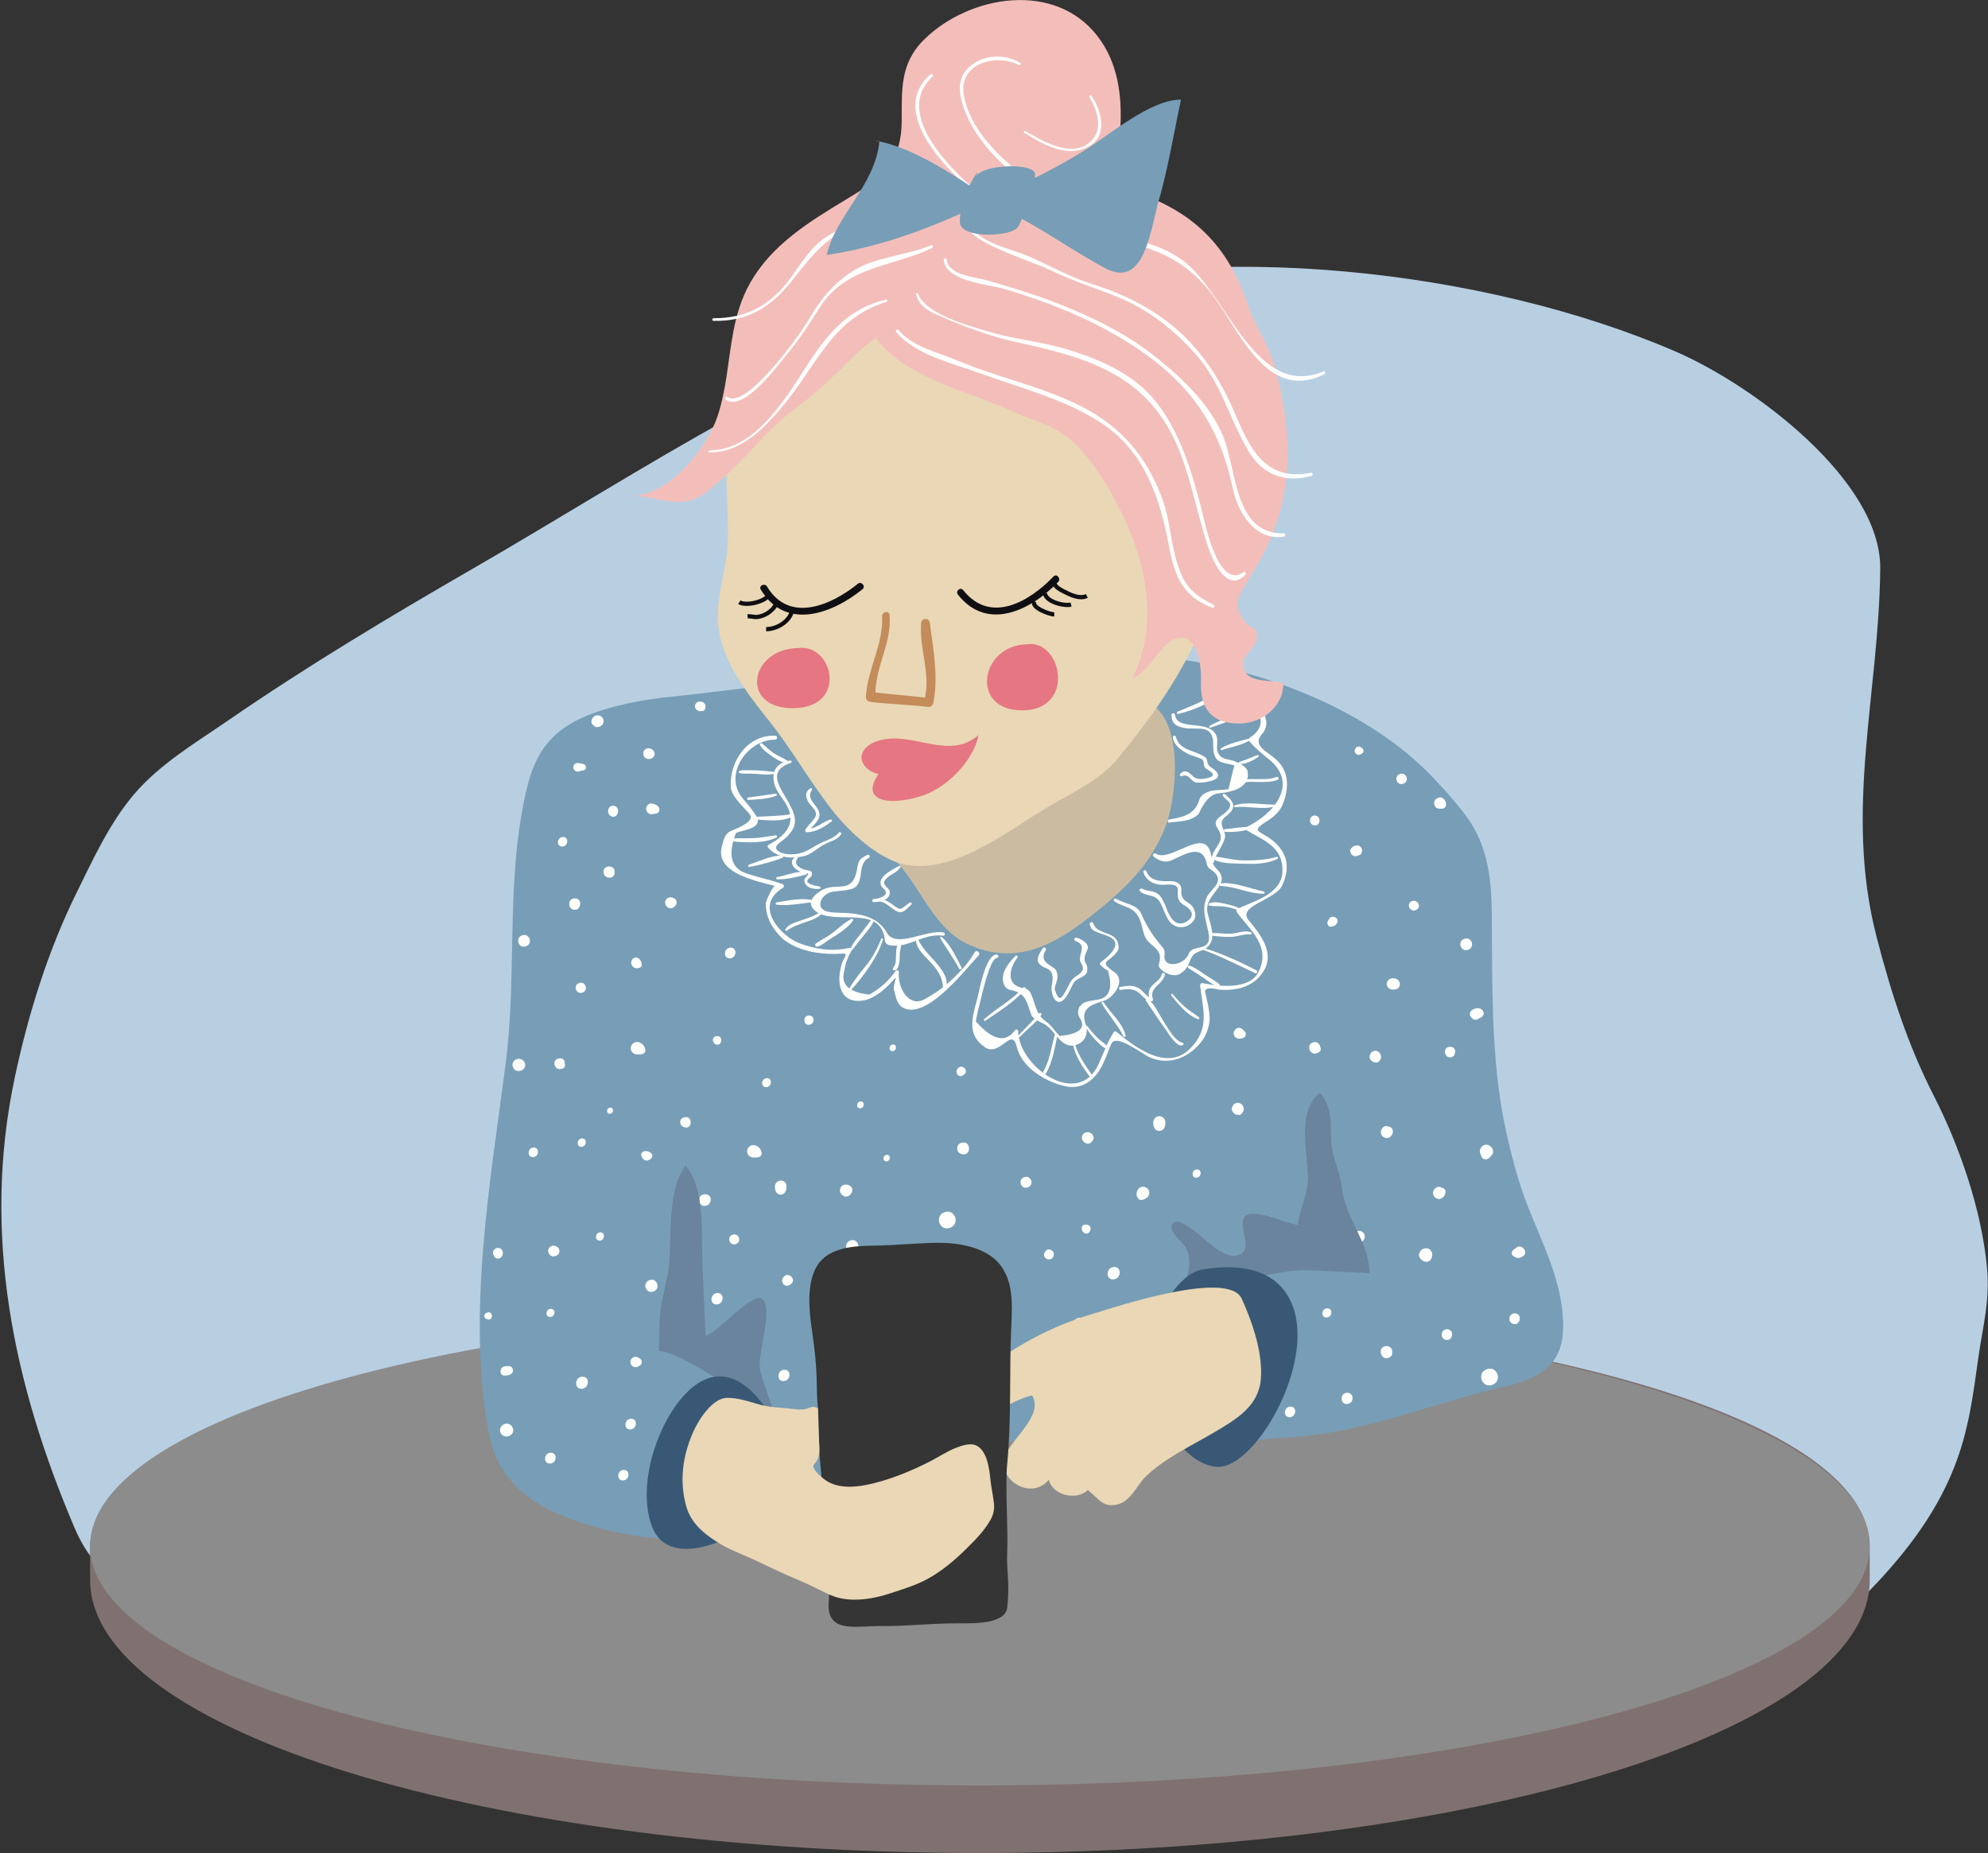 <?xml version="1.0" encoding="UTF-8"?>
<svg width="353px" height="329px" viewBox="0 0 353 329" version="1.1" xmlns="http://www.w3.org/2000/svg" xmlns:xlink="http://www.w3.org/1999/xlink">
    <rect x="0" y="0" width="353" height="329" fill="#333333" stroke="none"/>
    <!-- Generator: Sketch 61.2 (89653) - https://sketch.com -->
    <title>Group 2</title>
    <desc>Created with Sketch.</desc>
    <g id="Page-1" stroke="none" stroke-width="1" fill="none" fill-rule="evenodd">
        <g id="Group-2" transform="translate(0.241, 0.01)">
            <path d="M320.002,293.622 C307.532,305.124 282.644,291.085 265.743,293.622 C261.309,294.288 187.961,306.277 165.879,307.983 C130.994,310.676 98.212,312.45 66.172,293.622 C46.903,282.298 22.022,292.415 13.012,271.289 C2.128,245.764 -3.525,219.119 2.383,191.297 C4.774,180.031 8.299,168.744 13.33,158.547 C16.307,152.511 19.196,146.171 23.53,141.05 C28.071,135.685 34.518,131.859 40.182,127.961 C54.235,118.29 68.84,109.539 83.557,101.045 C114.351,83.273 143.858,62.966 178.678,52.744 C214.245,42.3 263.646,47.857 297.321,62.419 C311.277,68.456 333.763,85.373 333.624,100.932 C333.426,123.049 327.168,143.926 332.975,166.336 C335.549,176.265 338.516,185.496 343.124,194.516 C347.735,203.542 351.619,214.815 352.58,225.029 C353.136,230.935 351.866,235.279 351.057,240.955 C350.213,246.896 349.581,252.242 347.655,258.029 C345.38,264.868 341.698,270.776 337.324,276.143 C332.13,282.517 325.959,288.126 320.002,293.622 Z" id="Fill-1" fill="#B8CFE2" fill-rule="nonzero"></path>
            <g id="Group-3" transform="translate(15.759, 231.99)">
                <path d="M157.999,97 C70.739,97 0,75.286 0,48.5 C0,45.81 0,46.681 0,42.683 C0,19.35 79.503,0 157.999,0 C241.206,0 316,17.26 316,42.683 C316,43.908 316,47.256 316,48.5 C316,75.286 245.26,97 157.999,97 Z" id="Fill-51" fill="#807171"></path>
                <path d="M316,42.5 C316,65.972 245.261,85 158,85 C70.739,85 0,65.972 0,42.5 C0,19.029 70.739,0 158,0 C245.261,0 316,19.029 316,42.5" id="Fill-53" fill="#8C8C8C"></path>
            </g>
            <g id="Group" transform="translate(84.951, 0)">
                <path d="M20.521,126.478 C12.92,129.151 9.91,133.398 8.351,139.974 C4.498,156.191 6.703,172.58 4.592,188.849 C1.859,209.898 -2.309,233.248 1.586,254.388 C3.338,263.898 10.629,268.344 20.58,271.109 C30.375,273.828 41.017,274.305 50.838,271.699 C56.501,270.199 62.073,268.334 67.818,267.154 C73.172,266.055 78.099,265.19 82.958,262.388 C86.319,260.451 89.288,258.232 92.895,256.562 C98.426,254.001 106.194,253.911 111.967,255.812 C117.818,257.74 122.744,257.555 128.96,256.934 C133.841,256.447 138.34,255.421 143.264,255.212 C154.875,254.719 166.793,250.147 177.952,247.154 C181.735,246.14 186.393,245.592 189.45,242.904 C192.321,240.383 192.581,236.845 192.263,233.173 C191.677,226.403 188.39,220.044 186.006,213.942 C184.439,209.932 183.236,205.319 182.289,201.109 C180.815,194.559 180.201,187.575 179.939,180.609 C179.725,174.961 179.743,169.324 179.718,163.94 C179.689,157.033 179.445,150.399 174.769,144.374 C172.943,142.015 170.359,139.091 168.009,136.776 C156.795,125.704 138.226,118.388 121.215,116.693 C111.607,115.734 102.918,115.152 93.199,115.98 C84.431,116.721 75.892,118.317 67.408,119.468 C55.726,121.054 44.068,122.644 32.611,123.837 C27.954,124.401 23.924,125.282 20.521,126.478 Z" id="Fill-3" fill="#779EB6" fill-rule="nonzero"></path>
                <path d="M72.078,151.211 C77.775,155.592 79.824,164.399 86.594,167.589 C94.967,171.542 101.797,167.924 108.48,162.664 C114.474,157.949 119.156,153.578 121.828,146.557 C123.683,141.691 125.154,128.084 118.877,124.783 C114.836,122.655 100.232,135.051 95.924,137.668 C89.463,141.593 76.89,146.956 73.113,150.695" id="Fill-5" fill="#CBBCA1" fill-rule="nonzero"></path>
                <path d="M91.719,169.452 C89.753,169.627 88.7,175.981 88.315,177.385 C87.398,180.719 86.481,183.776 89.7,185.926 C92.379,187.717 94.471,182.192 95.333,185.793 C96.233,189.549 100.396,192.004 103.834,192.817 C106.563,193.459 108.656,192.182 110.059,189.973 C110.958,188.557 111.457,186.836 112.14,185.309 C112.985,183.416 117.615,187.143 119.008,187.739 C122.622,189.285 126.188,187.623 128.343,184.657 C129.058,183.672 129.682,181.836 129.598,180.569 C129.498,179.059 129.188,177.731 128.818,176.266 C128.48,174.93 130.98,175.676 131.431,175.709 C134.647,175.942 137.776,175.034 139.353,172.108 C141.065,168.931 138.487,165.732 136.57,163.438 C134.326,160.754 141.292,159.868 142.518,157.14 C143.896,154.075 143.457,151.475 140.922,149.334 C138.535,147.317 136.552,147.802 139.99,145.645 C140.938,145.051 142.088,143.997 142.53,142.915 C143.689,140.074 143.815,136.96 141.339,134.787 C139.577,133.241 137.018,132.32 139.045,130.13 C139.473,129.668 139.776,128.663 139.654,128.035 C139.021,124.787 136.266,122.596 133.803,120.625 C133.349,120.261 132.836,121.001 133.287,121.361 C135.484,123.12 141.796,127.717 136.759,130.931 C136.539,131.072 136.427,131.354 136.62,131.577 C137.674,132.79 138.818,133.748 140.069,134.75 C145.605,139.186 140.886,144.54 136.298,146.751 C136.038,146.876 135.974,147.284 136.24,147.445 C139.107,149.189 142.649,150.271 142.528,154.702 C142.417,158.755 137.418,159.994 134.55,161.339 C134.31,161.451 134.277,161.74 134.421,161.94 C136.66,165.051 140.654,168.024 138.225,172.653 C136.565,175.815 131.064,175.1 128.313,174.543 C128.058,174.493 127.882,174.764 127.907,174.985 C128.385,179.272 129.743,182.614 126.047,186.248 C121.915,190.311 116.113,185.719 113.022,183.17 C112.889,183.061 112.656,183.11 112.566,183.252 C111.46,185.008 110.761,186.926 109.926,188.819 C106.342,196.944 95.746,189.452 95.599,183.133 C95.593,182.895 95.294,182.633 95.078,182.862 C93.378,185.231 91.041,184.715 88.068,181.311 C88.308,180.067 88.591,178.832 88.916,177.608 C89.183,176.565 90.553,170.194 91.828,170.071 C92.233,170.032 92.118,169.417 91.719,169.452" id="Fill-7" fill="#FFFFFE" fill-rule="nonzero"></path>
                <path d="M87.894,169.056 C86.602,171.262 84.873,173.01 82.959,174.707 C81.766,175.703 80.486,176.576 79.12,177.326 C76.178,179.07 74.138,175.299 74.422,172.594 C74.456,172.273 74.022,172.117 73.84,172.379 C72.585,174.193 71.092,175.488 69.178,176.578 C65.553,176.187 64.062,174.805 64.704,172.428 C64.897,171.15 65.318,169.953 65.965,168.84 C66.105,168.594 65.942,168.227 65.619,168.296 C62.497,168.967 59.727,168.555 56.751,167.465 C53.726,166.357 48.382,160.947 53.79,157.654 C54.052,157.493 54.088,157.083 53.758,156.964 C52.637,156.562 51.519,156.244 50.366,155.948 C49.563,155.751 48.771,155.523 47.988,155.261 C44.713,154.484 43.88,152.026 45.489,147.889 C46.169,147.498 48.887,147.246 49.304,146.125 C49.581,145.377 48.933,144.646 48.558,144.083 C47.982,143.222 47.245,142.435 46.595,141.629 C43.213,137.427 47.606,131.284 52.425,131.316 C52.868,131.319 52.942,130.645 52.492,130.624 C47.5,130.405 44.298,135.173 44.571,139.785 C44.668,141.432 47.031,143.423 47.952,144.598 C49.027,145.971 44.895,147.348 44.337,147.662 C43.426,148.178 43.216,149.432 42.977,150.313 C41.671,155.12 49.643,156.522 52.431,157.299 C52.096,157.206 50.783,159.91 50.786,160.436 C50.796,162.786 51.752,164.531 53.343,166.231 C54.826,167.815 57.488,168.761 59.54,169.089 C61.187,169.352 62.609,169.418 64.254,169.303 C65.656,169.204 64.664,169.876 64.274,171.148 C63.185,174.709 64.064,178.418 68.326,177.58 C70.108,177.228 72.112,175.523 73.237,174.201 C74.591,172.609 73.256,174.672 73.573,175.816 C73.806,176.66 74.035,178.133 74.879,178.724 C79.009,181.617 86.318,171.982 88.551,169.655 C89.025,169.16 88.205,168.527 87.894,169.056" id="Fill-9" fill="#FFFFFE" fill-rule="nonzero"></path>
                <path d="M95.132,169.695 C93.843,170.997 92.225,172.99 93.146,174.934 C93.317,175.293 93.729,175.678 94.13,175.742 C97.086,176.219 97.147,178.117 97.937,180.172 C98.238,180.957 99.531,181.432 100.152,181.762 C101.812,182.647 102.393,184.516 104.067,185.395 C105.32,186.053 107.111,185.285 107.591,183.99 C107.78,183.481 107.891,182.613 107.682,182.098 C106.361,178.838 108.875,178.336 110.958,177.621 C112.406,177.125 114.466,174.502 113.101,172.963 C112.614,172.414 110.493,171.371 111.377,170.632 C111.903,170.193 113.471,169.1 113.441,168.194 C113.333,165.041 109.701,166.271 108.915,163.904 C108.801,163.559 108.195,163.753 108.305,164.098 C108.475,164.634 108.54,164.974 109.111,165.252 C109.794,165.585 110.483,165.823 111.202,166.065 C115.098,167.377 110.986,170.246 110.2,170.896 C110.051,171.02 110.092,171.218 110.221,171.334 C110.605,171.74 111.047,172.072 111.546,172.324 C112.495,175.592 111.753,177.328 109.319,177.535 C108.699,177.67 107.398,177.756 106.902,178.291 C106.281,178.959 106.418,178.731 106.228,179.69 C106.235,180.014 106.32,180.326 106.485,180.625 C106.492,180.647 106.499,180.668 106.506,180.69 C107.704,182.483 106.532,183.561 102.991,183.926 C102.035,183.047 101.577,182.057 100.474,181.303 C98.695,180.09 98.696,178.166 97.863,176.41 C97.456,175.551 96.926,175.531 96.142,175.346 C93.395,174.694 94.058,171.815 95.476,170.008 C95.639,169.8 95.319,169.505 95.132,169.695" id="Fill-11" fill="#FFFFFE" fill-rule="nonzero"></path>
                <path d="M112.681,160 C114.628,161.313 116.51,160.801 117.453,163.983 C117.694,164.795 117.868,165.994 118.352,166.718 C119.26,168.078 121.306,168.541 120.66,170.899 C120.586,171.164 120.516,171.512 120.675,171.756 C121.302,172.717 123.269,173.6 124.383,172.866 C125.369,172.215 125.701,171.643 126.125,170.546 C126.876,168.607 127.908,169.239 129.21,168.132 C130.91,166.687 129.642,163.841 129.239,162.142 C128.412,158.659 133.808,157.185 130.857,154.273 C129.496,152.933 130.297,151.878 129.338,150.425 C127.628,147.834 122.306,153.09 120.045,151.552 C119.691,151.31 119.315,151.847 119.664,152.097 C120.727,152.86 121.675,153.283 123.011,152.662 C125.201,151.644 128.444,149.654 129.119,153.489 C129.166,153.758 129.397,154.087 129.61,154.227 C132.913,156.394 129.759,157.697 129.072,159.327 C128.146,161.522 128.944,163.285 129.39,165.554 C130.127,169.302 126.549,167.415 125.851,169.384 C125.158,171.338 121.285,172.083 121.59,169.569 C121.638,169.175 121.596,168.602 121.325,168.281 C119.536,166.179 118.489,164.628 117.446,162.2 C116.731,160.536 114.288,160.41 112.986,159.566 C112.7,159.381 112.397,159.809 112.681,160" id="Fill-13" fill="#FFFFFE" fill-rule="nonzero"></path>
                <path d="M122.475,146.04 C124.301,145.773 126.132,145.884 127.566,144.592 C127.7,144.472 127.886,144.006 127.893,143.993 C128.647,142.505 129.555,140.976 131.375,140.824 C133.518,140.646 136.882,139.811 136.335,136.969 C136.162,136.064 134.917,135.56 134.219,135.219 C133.077,134.661 131.471,135.075 130.951,133.268 C130.8,132.749 131.089,131.39 130.853,130.745 C129.67,127.521 123.798,129.953 123.442,126.881 C123.401,126.532 122.813,126.551 122.82,126.906 C122.845,128.376 123.519,128.895 124.93,129.209 C127.243,129.724 130.376,128.239 130.236,132.402 C130.207,133.239 130.345,134.182 130.908,134.844 C131.46,135.495 133.439,135.696 133.982,135.859 C133.634,137.273 133.287,138.686 132.939,140.101 C132.387,140.183 131.832,140.235 131.276,140.259 C130.79,140.291 130.08,140.311 129.616,140.48 C128.875,140.751 128.028,141.117 127.773,141.97 C126.976,144.63 124.895,145.065 122.379,145.499 C122.031,145.56 122.125,146.091 122.475,146.04" id="Fill-15" fill="#FFFFFE" fill-rule="nonzero"></path>
                <path d="M82.324,165.55 C79.301,164.98 73.879,168.463 72.276,165.593 C70.924,163.169 68.519,162.424 65.867,162.149 C64.592,162.016 63.344,162.11 62.06,161.909 C59.219,161.466 60.634,158.572 62.743,158.294 C63.762,158.159 64.732,158.134 65.743,157.908 C68.703,157.247 66.696,153.515 69.085,152.316 C69.427,152.145 69.176,151.612 68.829,151.779 C67.631,152.355 67.259,152.652 67.057,153.966 C66.261,159.153 63.378,156.401 60.606,158.113 C59.089,159.049 57.92,160.437 59.647,161.777 C63.057,164.419 71.32,160.398 71.947,167.017 C71.99,167.464 72.363,167.746 72.788,167.817 C76.287,168.394 78.648,165.63 82.269,166.124 C82.643,166.175 82.682,165.617 82.324,165.55" id="Fill-17" fill="#FFFFFE" fill-rule="nonzero"></path>
                <path d="M55.111,135.019 C52.972,135.346 51.877,136.574 52.219,138.768 C52.395,139.889 53.113,140.909 53.767,141.801 C56.508,145.54 54.991,147.998 51.276,149.981 C51.106,150.072 51.046,150.294 51.175,150.449 C52.732,152.286 55.192,152.494 57.435,152.031 C58.723,151.765 59.877,150.674 60.951,150.034 C62.146,149.32 63.277,149.308 64.14,148.164 C64.346,147.889 63.915,147.589 63.707,147.859 C62.915,148.887 61.06,149.323 59.958,149.97 C58.279,150.956 57.24,151.679 55.211,151.678 C53.715,151.677 51.469,150.877 53.314,149.554 C54.22,148.904 54.889,148.309 55.492,147.371 C58.149,143.234 48.443,137.735 55.241,135.426 C55.478,135.345 55.342,134.983 55.111,135.019" id="Fill-19" fill="#FFFFFE" fill-rule="nonzero"></path>
                <path d="M89.776,181.209 C92.243,179.525 94.916,177.896 96.876,175.609 C97.069,175.383 96.692,175.127 96.499,175.346 C94.495,177.611 91.773,178.945 89.563,180.959 C89.404,181.104 89.603,181.326 89.776,181.209" id="Fill-21" fill="#FFFFFE" fill-rule="nonzero"></path>
                <path d="M95.855,184.121 C97.098,182.793 98.642,181.715 99.697,180.217 C99.881,179.955 99.49,179.687 99.294,179.934 C98.169,181.355 96.784,182.521 95.621,183.908 C95.505,184.047 95.731,184.254 95.855,184.121" id="Fill-23" fill="#FFFFFE" fill-rule="nonzero"></path>
                <path d="M100.551,190.557 C101.725,188.481 102.032,186.202 102.555,183.911 C102.617,183.633 102.144,183.528 102.07,183.799 C101.478,185.989 101.221,188.225 100.074,190.223 C99.889,190.547 100.366,190.883 100.551,190.557" id="Fill-25" fill="#FFFFFE" fill-rule="nonzero"></path>
                <path d="M105.29,185.264 C105.687,187.397 106.93,189.28 108.192,191.004 C108.39,191.274 108.774,190.94 108.585,190.67 C107.421,189.01 106.168,187.188 105.636,185.203 C105.578,184.987 105.248,185.037 105.29,185.264" id="Fill-27" fill="#FFFFFE" fill-rule="nonzero"></path>
                <path d="M107.661,182.387 C108.116,183.213 108.669,183.955 109.325,184.633 C109.877,185.201 110.588,185.975 111.352,186.227 C111.553,186.293 111.762,186.043 111.599,185.873 C111.044,185.293 110.307,184.866 109.725,184.295 C109.074,183.655 108.454,182.961 107.926,182.215 C107.822,182.067 107.574,182.229 107.661,182.387" id="Fill-29" fill="#FFFFFE" fill-rule="nonzero"></path>
                <path d="M110.444,178.137 C111.596,180.188 113.253,181.844 114.275,183.981 C114.38,184.198 114.75,184.092 114.687,183.848 C114.093,181.541 112.011,179.875 110.753,177.938 C110.638,177.762 110.341,177.955 110.444,178.137" id="Fill-31" fill="#FFFFFE" fill-rule="nonzero"></path>
                <path d="M113.817,175.738 C115.388,175.517 116.436,175.488 117.564,176.754 C118.025,177.269 118.501,177.59 119.174,177.758 C119.424,177.82 119.603,177.617 119.523,177.377 C118.801,175.199 121.244,174.916 121.657,173.039 C121.726,172.726 121.185,172.603 121.109,172.914 C120.823,174.076 119.902,174.32 119.231,175.164 C118.623,175.929 118.732,176.728 119.019,177.617 C119.135,177.488 119.252,177.361 119.368,177.234 C118.217,176.937 117.87,175.859 116.884,175.375 C115.786,174.836 114.896,175.033 113.725,175.217 C113.387,175.269 113.48,175.787 113.817,175.738" id="Fill-33" fill="#FFFFFE" fill-rule="nonzero"></path>
                <path d="M130.321,153.119 C130.734,151.569 131.806,150.404 132.273,148.891 C132.717,147.459 130.737,146.245 132.452,144.958 C134.546,143.387 133.932,142.348 132.279,140.975 C132.067,140.8 131.771,141.131 131.956,141.33 C132.357,141.762 132.363,141.77 132.799,142.127 C134.092,143.183 132.247,144.386 131.644,144.831 C131.292,145.093 130.594,145.631 130.676,146.157 C130.76,146.693 130.716,146.559 131.018,147.05 C132.071,148.752 131.492,149.402 130.667,150.683 C130.163,151.467 129.848,152.165 129.974,153.088 C129.998,153.259 130.274,153.295 130.321,153.119" id="Fill-35" fill="#FFFFFE" fill-rule="nonzero"></path>
                <path d="M118.274,177.647 C119.472,179.426 120.661,181.219 121.913,182.961 C122.313,183.518 123.901,186.198 124.901,185.501 C125.019,185.418 124.985,185.188 124.839,185.153 C123.375,184.813 122.29,182.661 121.528,181.514 C120.675,180.231 119.864,178.231 118.584,177.307 C118.355,177.141 118.134,177.44 118.274,177.647" id="Fill-37" fill="#FFFFFE" fill-rule="nonzero"></path>
                <path d="M122.775,176.703 C123.978,178.234 125.607,180.262 127.51,180.93 C127.721,181.004 127.866,180.721 127.689,180.588 C126.88,179.98 126.025,179.484 125.256,178.812 C124.452,178.109 123.705,177.314 123.017,176.496 C122.885,176.34 122.648,176.541 122.775,176.703" id="Fill-39" fill="#FFFFFE" fill-rule="nonzero"></path>
                <path d="M125.804,171.859 C126.751,172.476 127.712,173.056 128.638,173.707 C129.42,174.257 130.24,174.918 131.186,175.132 C131.42,175.185 131.473,174.863 131.33,174.742 C130.549,174.074 129.558,173.584 128.708,172.996 C127.864,172.412 127.009,171.757 126.02,171.447 C125.774,171.371 125.574,171.709 125.804,171.859" id="Fill-41" fill="#FFFFFE" fill-rule="nonzero"></path>
                <path d="M128.492,168.657 C131.663,169.82 134.646,171.356 137.705,172.772 C137.976,172.899 138.214,172.448 137.949,172.307 C134.966,170.722 131.838,169.34 128.617,168.319 C128.396,168.249 128.272,168.577 128.492,168.657" id="Fill-43" fill="#FFFFFE" fill-rule="nonzero"></path>
                <path d="M129.858,166.095 C131.045,166.241 132.247,166.379 133.444,166.333 C134.621,166.288 135.651,165.772 136.856,165.894 C137.075,165.916 137.146,165.597 136.941,165.522 C136.05,165.197 135.179,165.435 134.277,165.64 C132.798,165.977 131.328,165.566 129.84,165.663 C129.587,165.68 129.624,166.067 129.858,166.095" id="Fill-45" fill="#FFFFFE" fill-rule="nonzero"></path>
                <path d="M129.584,160.791 C130.403,160.936 131.305,160.829 132.147,160.941 C133.131,161.072 134.058,161.35 134.977,161.712 C135.149,161.779 135.285,161.524 135.127,161.423 C134.343,160.919 133.39,160.69 132.49,160.487 C131.669,160.302 130.309,159.966 129.516,160.403 C129.334,160.504 129.384,160.756 129.584,160.791" id="Fill-47" fill="#FFFFFE" fill-rule="nonzero"></path>
                <path d="M131.605,157.305 C134.191,157.385 136.599,158.673 139.157,158.668 C139.416,158.668 139.445,158.324 139.194,158.272 C136.742,157.761 134.126,156.59 131.585,156.818 C131.309,156.842 131.33,157.296 131.605,157.305" id="Fill-49" fill="#FFFFFE" fill-rule="nonzero"></path>
                <path d="M129.965,152.35 C131.324,153.389 133.812,153.277 135.421,153.335 C137.408,153.408 139.861,153.435 141.643,152.454 C141.805,152.365 141.736,152.072 141.538,152.126 C139.546,152.679 137.539,152.796 135.478,152.745 C133.633,152.699 131.889,152.163 130.081,152.036 C129.904,152.023 129.827,152.246 129.965,152.35" id="Fill-51" fill="#FFFFFE" fill-rule="nonzero"></path>
                <path d="M132.341,147.685 C133.778,147.77 135.439,147.607 136.812,147.177 C136.985,147.123 137.01,146.846 136.798,146.833 C135.339,146.748 133.78,147.086 132.322,147.211 C132.051,147.235 132.075,147.669 132.341,147.685" id="Fill-53" fill="#FFFFFE" fill-rule="nonzero"></path>
                <path d="M134.143,143.297 C136.397,143.055 138.855,143.785 141.048,143.224 C141.243,143.174 141.26,142.849 141.033,142.848 C138.83,142.846 136.215,142.292 134.082,142.955 C133.872,143.021 133.915,143.321 134.143,143.297" id="Fill-55" fill="#FFFFFE" fill-rule="nonzero"></path>
                <path d="M135.381,139.045 C136.355,138.645 137.681,138.848 138.709,138.836 C139.7,138.825 140.757,138.819 141.684,138.431 C142.005,138.297 141.773,137.811 141.453,137.944 C140.186,138.472 138.624,138.292 137.281,138.317 C136.627,138.329 135.638,138.238 135.17,138.796 C135.055,138.935 135.237,139.105 135.381,139.045" id="Fill-57" fill="#FFFFFE" fill-rule="nonzero"></path>
                <path d="M134.927,135.642 C136.063,135.666 137.37,134.992 138.27,134.343 C138.399,134.25 138.291,134.013 138.135,134.057 C137.638,134.195 137.185,134.402 136.712,134.603 C136.105,134.862 135.472,135.035 134.864,135.281 C134.693,135.35 134.74,135.637 134.927,135.642" id="Fill-59" fill="#FFFFFE" fill-rule="nonzero"></path>
                <path d="M131.796,133.143 C133.359,132.629 135.261,132.331 136.673,131.462 C136.824,131.37 136.772,131.086 136.57,131.139 C134.985,131.558 133.067,131.98 131.646,132.825 C131.447,132.943 131.582,133.212 131.796,133.143" id="Fill-61" fill="#FFFFFE" fill-rule="nonzero"></path>
                <path d="M129.772,129.174 C132.374,128.201 135.576,127.437 137.534,125.347 C137.674,125.196 137.483,124.952 137.321,125.097 C135.091,127.084 132.122,127.385 129.622,128.856 C129.426,128.971 129.559,129.253 129.772,129.174" id="Fill-63" fill="#FFFFFE" fill-rule="nonzero"></path>
                <path d="M124.024,126.752 C127.158,125.998 131.517,124.161 133.278,121.291 C133.427,121.048 133.103,120.83 132.92,121.041 C130.533,123.804 127.165,124.984 123.898,126.358 C123.682,126.449 123.795,126.808 124.024,126.752" id="Fill-65" fill="#FFFFFE" fill-rule="nonzero"></path>
                <path d="M81.769,166.569 C82.847,168.4 84.123,170.083 85.12,171.977 C85.26,172.242 85.685,172.043 85.543,171.776 C84.595,169.975 83.596,167.703 82.021,166.356 C81.893,166.246 81.683,166.424 81.769,166.569" id="Fill-67" fill="#FFFFFE" fill-rule="nonzero"></path>
                <path d="M77.449,167.067 C77.595,168.422 78.803,169.519 79.681,170.46 C81.116,171.996 82.139,173.201 82.257,175.356 C82.267,175.547 82.57,175.608 82.663,175.445 C83.338,174.252 82.497,172.859 81.793,171.875 C80.551,170.144 78.833,168.883 77.91,166.921 C77.788,166.662 77.421,166.8 77.449,167.067" id="Fill-69" fill="#FFFFFE" fill-rule="nonzero"></path>
                <path d="M73.477,172.246 C74.211,172.443 74.433,171.293 74.504,170.788 C74.583,170.222 74.56,169.643 74.589,169.073 C74.611,168.639 74.837,168.196 74.795,167.779 C74.779,167.621 74.592,167.546 74.46,167.606 C73.863,167.873 73.942,169.049 73.92,169.583 C73.903,170.025 73.893,170.466 73.839,170.905 C73.783,171.363 73.456,171.586 73.355,171.98 C73.33,172.082 73.36,172.215 73.477,172.246" id="Fill-71" fill="#FFFFFE" fill-rule="nonzero"></path>
                <path d="M65.778,175.945 C68.06,173.402 70.557,170.12 71.588,166.818 C71.651,166.613 71.356,166.503 71.275,166.702 C70.588,168.394 69.792,169.934 68.645,171.363 C67.537,172.744 66.323,174.177 65.491,175.744 C65.383,175.945 65.627,176.115 65.778,175.945" id="Fill-73" fill="#FFFFFE" fill-rule="nonzero"></path>
                <path d="M66.159,168.634 C66.822,167.78 67.471,166.918 68.16,166.084 C68.801,165.31 69.513,164.511 69.921,163.584 C70.041,163.312 69.648,163.139 69.48,163.354 C68.795,164.228 68.162,165.14 67.458,166.004 C66.833,166.771 66.197,167.532 65.821,168.457 C65.736,168.666 66.029,168.801 66.159,168.634" id="Fill-75" fill="#FFFFFE" fill-rule="nonzero"></path>
                <path d="M59.939,167.758 C59.914,167.755 59.888,167.751 59.863,167.748 C59.825,167.85 59.788,167.951 59.751,168.053 C60.334,168.146 61.349,167.261 61.854,166.942 C63.299,166.027 65.285,164.871 66.264,163.443 C66.38,163.273 66.193,163.032 66.001,163.131 C64.631,163.83 63.433,165.095 62.156,165.974 C61.349,166.528 60.45,166.951 59.665,167.53 C59.581,167.592 59.538,167.721 59.56,167.82 C59.608,168.045 59.744,168.076 59.952,168.055 C60.121,168.038 60.107,167.766 59.939,167.758" id="Fill-77" fill="#FFFFFE" fill-rule="nonzero"></path>
                <path d="M54.517,165.219 C55.611,164.462 56.765,164.079 58.015,163.656 C58.996,163.323 60.14,162.937 60.809,162.101 C60.946,161.931 60.704,161.756 60.548,161.863 C59.369,162.666 58.189,163.033 56.843,163.48 C55.915,163.787 54.811,164.114 54.26,164.985 C54.149,165.159 54.356,165.331 54.517,165.219" id="Fill-79" fill="#FFFFFE" fill-rule="nonzero"></path>
                <path d="M56.151,152.098 C55.395,152.506 55.198,153.139 55.711,153.853 C56.28,154.647 57.31,154.942 58.208,155.035 C58.659,155.081 57.731,155.892 57.687,156.011 C57.561,156.351 57.681,156.702 57.86,156.994 C58.317,157.739 59.558,157.884 60.331,157.791 C60.573,157.762 60.533,157.418 60.314,157.383 C59.829,157.304 57.237,156.878 58.479,155.936 C58.835,155.667 59.034,155.444 58.98,154.987 C58.935,154.6 58.313,154.517 58.033,154.475 C57.118,154.337 55.509,153.525 56.426,152.423 C56.568,152.253 56.34,151.996 56.151,152.098" id="Fill-81" fill="#FFFFFE" fill-rule="nonzero"></path>
                <path d="M49.756,132.299 C50.215,133.046 50.985,133.616 51.686,134.124 C52.421,134.656 53.457,135.34 54.383,135.412 C54.607,135.43 54.72,135.135 54.533,135.004 C53.842,134.521 53.007,134.243 52.29,133.781 C51.486,133.263 50.853,132.595 50.133,131.981 C49.943,131.818 49.623,132.084 49.756,132.299" id="Fill-83" fill="#FFFFFE" fill-rule="nonzero"></path>
                <path d="M46.464,136.854 C46.413,136.842 46.363,136.831 46.314,136.819 C46.02,136.75 45.853,137.193 46.149,137.262 C46.668,137.384 47.39,137.334 47.979,137.339 C49.383,137.352 50.839,137.662 52.227,137.394 C52.428,137.355 52.416,137.059 52.212,137.037 C50.777,136.877 49.313,136.73 47.867,136.743 C47.479,136.746 47.089,136.75 46.699,136.752 C46.565,136.753 46.062,136.837 46.19,136.807 C45.894,136.877 45.975,137.343 46.273,137.274 C46.324,137.261 46.377,137.249 46.429,137.237 C46.603,137.196 46.673,136.903 46.464,136.854" id="Fill-85" fill="#FFFFFE" fill-rule="nonzero"></path>
                <path d="M47.724,142.024 C49.365,141.902 51.094,141.872 52.646,141.271 C52.855,141.19 52.739,140.877 52.531,140.908 C50.903,141.152 49.278,141.366 47.646,141.581 C47.354,141.619 47.441,142.045 47.724,142.024" id="Fill-87" fill="#FFFFFE" fill-rule="nonzero"></path>
                <path d="M48.861,145.466 C50.944,145.596 53.487,145.987 55.425,145.01 C55.662,144.891 55.546,144.534 55.286,144.571 C53.121,144.883 51.025,144.919 48.843,145.021 C48.588,145.032 48.613,145.451 48.861,145.466" id="Fill-89" fill="#FFFFFE" fill-rule="nonzero"></path>
                <path d="M44.626,149.361 C47.066,149.586 50.397,149.81 52.654,148.694 C52.87,148.588 52.76,148.271 52.528,148.3 C51.296,148.453 50.105,148.712 48.858,148.785 C47.441,148.87 46.022,148.768 44.606,148.887 C44.332,148.911 44.364,149.337 44.626,149.361" id="Fill-91" fill="#FFFFFE" fill-rule="nonzero"></path>
                <path d="M47.906,153.919 C49.842,153.553 51.904,152.981 53.755,152.303 C53.942,152.234 53.88,151.928 53.686,151.92 C51.709,151.843 49.629,152.926 47.777,153.517 C47.545,153.591 47.676,153.963 47.906,153.919" id="Fill-93" fill="#FFFFFE" fill-rule="nonzero"></path>
                <path d="M52.818,156.117 C54.478,156.149 56.35,155.705 57.944,155.258 C58.187,155.189 58.195,154.837 57.925,154.803 C56.248,154.59 54.445,155.419 52.802,155.713 C52.581,155.753 52.584,156.112 52.818,156.117" id="Fill-95" fill="#FFFFFE" fill-rule="nonzero"></path>
                <path d="M52.728,160.621 C54.673,160.851 56.833,160.434 58.771,160.201 C59.047,160.168 59,159.778 58.752,159.737 C56.823,159.417 54.624,159.908 52.71,160.203 C52.471,160.24 52.495,160.594 52.728,160.621" id="Fill-97" fill="#FFFFFE" fill-rule="nonzero"></path>
                <path d="M99.985,168.345 C99.543,169.007 98.597,170.312 99.353,171.114 C99.716,171.5 100.038,171.681 100.534,171.867 C102.064,172.445 101.764,173.924 101.549,175.119 C101.311,176.449 102.33,178.965 103.815,177.353 C104.577,176.529 104.929,175.32 105.531,174.387 C106.025,173.623 107.852,173.428 107.874,172.283 C107.881,171.898 107.91,171.529 107.685,171.189 C107.075,170.262 107.517,169.413 107.906,168.575 C108.397,167.52 106.672,166.647 105.963,166.474 C105.59,166.383 105.373,166.909 105.752,167.046 C108.175,167.921 105.889,169.632 106.793,171.03 C107.773,172.547 106.079,173.037 105.31,173.785 C104.957,174.129 104.725,174.64 104.502,175.07 C104.269,175.519 104.034,175.961 103.779,176.396 C103.714,176.496 103.648,176.595 103.583,176.697 C103.058,177.595 102.561,177.244 102.092,175.638 C102.113,174.851 102.639,174.109 102.582,173.31 C102.546,172.81 102.436,172.207 101.987,171.885 C100.914,171.116 99.355,170.556 100.495,168.702 C100.705,168.363 100.21,168.008 99.985,168.345" id="Fill-99" fill="#FFFFFE" fill-rule="nonzero"></path>
                <path d="M117.83,154.814 C118.293,156.44 119.876,157.137 121.465,157.087 C122.012,157.07 123.94,156.759 123.953,157.939 C123.957,158.321 123.909,158.672 123.941,159.057 C123.994,159.684 124.267,160.137 124.762,160.5 C125.191,160.814 125.521,160.93 125.934,161.339 C127.213,162.605 125.758,163.689 124.797,163.91 C122.985,164.326 122.193,161.938 121.701,160.71 C121.429,160.032 121.057,159.213 120.467,158.743 C119.586,158.041 118.591,158.311 117.625,157.785 C117.352,157.636 116.956,157.972 117.225,158.225 C118.316,159.253 119.855,158.613 120.777,160.167 C121.403,161.221 121.657,162.426 122.365,163.446 C123.472,165.039 125.601,164.949 126.726,163.491 C127.226,162.843 127.091,162.021 126.785,161.343 C126.173,159.984 124.506,160.188 124.571,158.327 C124.599,157.548 124.549,157.117 123.851,156.7 C123.341,156.394 122.622,156.428 122.06,156.439 C120.518,156.468 118.965,156.273 118.344,154.651 C118.234,154.366 117.746,154.519 117.83,154.814" id="Fill-101" fill="#FFFFFE" fill-rule="nonzero"></path>
                <path d="M123.078,130.914 C123.223,132.283 124.486,133.147 125.601,133.756 C126.456,134.223 127.432,134.358 128.285,134.823 C128.679,135.038 128.391,136.091 128.932,136.435 C129.857,137.026 130.998,137.667 129.311,138.104 C128.307,138.366 127.237,138.504 126.48,137.675 C125.817,136.948 125.065,136.597 124.345,137.435 C124.178,137.63 124.441,137.862 124.64,137.784 C125.659,137.384 125.997,138.107 126.657,138.682 C127.069,139.04 127.871,138.951 128.355,138.911 C128.971,138.86 131.275,138.595 131.089,137.535 C131.016,137.124 130.56,136.735 130.252,136.508 C129.669,136.076 129.335,136.004 129.152,135.114 C129.11,134.913 129.115,134.717 128.955,134.58 C127.288,133.154 124.26,133.435 123.609,130.82 C123.525,130.482 123.042,130.567 123.078,130.914" id="Fill-103" fill="#FFFFFE" fill-rule="nonzero"></path>
                <path d="M73.981,153.986 C73.112,154.474 71.232,155.455 71.161,156.612 C71.132,157.065 71.258,157.387 71.615,157.687 C72.804,158.688 71.628,159.304 70.585,159.525 C70.464,159.55 70.965,160.063 70.97,160.064 C72.336,160.178 73.017,161.417 74.352,161.909 C75.158,162.206 76.15,161.053 76.627,160.568 C76.782,160.412 76.624,160.105 76.405,160.224 C75.823,160.541 75.411,161.037 74.803,161.33 C74.386,161.531 73.361,160.628 73.018,160.399 C72.63,160.141 72.256,159.924 71.872,159.772 C71.455,159.606 71.053,159.51 70.585,159.525 C70.378,159.531 70.138,159.564 69.912,159.614 C69.626,159.677 69.613,160.157 69.933,160.154 C70.251,160.15 70.613,160.127 70.97,160.064 C71.284,160.008 71.599,159.902 71.872,159.772 C72.426,159.51 72.826,159.091 72.804,158.363 C72.783,157.631 71.39,157.187 71.915,156.324 C72.437,155.463 73.593,155.142 74.282,154.451 C74.979,153.753 74.841,153.503 73.981,153.986 Z" id="Fill-105" fill="#FFFFFE" fill-rule="nonzero"></path>
                <path d="M58.737,139.949 C57.728,140.537 57.804,141.494 58.364,142.419 C58.924,143.343 60.269,144.063 59.432,145.279 C58.947,145.986 58.291,146.533 57.83,147.269 C57.718,147.446 57.805,147.761 58.054,147.756 C59.721,147.724 61.15,146.821 62.458,145.846 C62.67,145.688 62.439,145.423 62.228,145.491 C60.716,145.982 59.84,147.149 58.113,147.138 C58.188,147.301 58.262,147.463 58.338,147.625 C58.868,146.82 60.249,145.801 60.317,144.773 C60.434,143.018 57.692,142.031 58.983,140.24 C59.093,140.087 58.912,139.847 58.737,139.949" id="Fill-107" fill="#FFFFFE" fill-rule="nonzero"></path>
                <path d="M54.793,57.87 C40.477,64.18 44.234,82.759 44.068,95.512 C44.004,100.742 42.121,104.984 42.299,110.097 C42.527,116.766 47.328,122.932 51.279,127.863 C55.363,132.963 58.486,138.599 62.561,143.807 C65.334,147.355 69.732,151.509 73.897,153.033 C82.772,156.283 93.363,147.771 100.805,143.311 C105.158,140.701 110.027,138.641 113.326,134.615 C116.305,130.977 119.293,127.102 121.842,123.176 C127.922,113.808 131.221,105.361 131.805,94.086 C132.174,86.93 132.258,79.365 129.762,72.904 C127.625,67.379 126.16,61.482 121.785,57.349 C115.184,51.113 106.045,47.358 97.275,45.794 C87.756,44.095 77.705,44.728 68.557,47.967 C60.57,50.795 45.508,57.168 47.049,67.584" id="Fill-109" fill="#EAD7B5" fill-rule="nonzero"></path>
                <path d="M68.564,123.692 C68.538,124.156 68.851,124.54 69.314,124.598 C72.732,125.035 76.183,125.082 79.604,125.502 C80.106,125.564 80.45,125.175 80.541,124.727 C81.477,120.131 80.494,115.092 79.898,110.498 C79.786,109.631 78.447,109.705 78.377,110.56 C77.998,115.275 80.016,119.099 79.065,123.848 C75.643,123.443 73.674,123.329 70.249,122.942 C70.403,117.904 73.126,114.298 72.77,109.2 C72.708,108.321 71.385,108.577 71.432,109.436 C71.7,114.388 68.833,118.79 68.564,123.692 Z" id="Fill-111" fill="#C38C5A" fill-rule="nonzero"></path>
                <path d="M88.556,130.504 C83.15,135.219 76.587,129.485 70.523,131.596 C66.431,133.024 67.31,136.596 70.786,137.425 C69.669,139.051 68.96,141.096 71.351,141.918 C73.367,142.611 76.847,141.9 78.917,141.147 C83.402,139.516 87.775,134.678 88.556,130.504" id="Fill-113" fill="#E57682" fill-rule="nonzero"></path>
                <path d="M97.349,114.387 C88.814,114.387 86.958,126.109 96.24,126.109 C106.628,126.109 102.917,111.652 95.867,114.777" id="Fill-115" fill="#E57682" fill-rule="nonzero"></path>
                <path d="M56.679,115.05 C47.956,115.05 46.062,125.729 55.542,125.729 C66.154,125.729 62.365,112.56 55.159,115.407" id="Fill-117" fill="#E57682" fill-rule="nonzero"></path>
                <path d="M101.872,102.342 C97.579,106.831 90.678,110.87 85.836,104.767 C85.343,104.146 84.406,104.941 84.898,105.564 C90.124,112.178 97.851,108.36 102.698,103.317 C103.264,102.729 102.441,101.746 101.872,102.342" id="Fill-119" fill="#0F0F13" fill-rule="nonzero"></path>
                <path d="M102.07,103.646 C102.279,104.277 103.072,104.673 103.65,104.972 C104.836,105.589 106.463,106.41 107.8,105.806" id="Stroke-121" stroke="#0F0F13" stroke-width="0.75" fill-rule="nonzero"></path>
                <path d="M100.361,105.339 C100.531,106.86 103.847,107.653 104.994,107.325" id="Stroke-123" stroke="#0F0F13" stroke-width="0.75" fill-rule="nonzero"></path>
                <path d="M98.472,106.742 C97.859,107.844 101.128,109.076 102.007,109.077" id="Stroke-125" stroke="#0F0F13" stroke-width="0.75" fill-rule="nonzero"></path>
                <path d="M67.126,103.641 C62.414,107.463 54.95,110.721 51.003,104.127 C50.6,103.454 49.484,103.972 49.892,104.655 C54.262,111.988 62.468,109.041 67.952,104.616 C68.593,104.098 67.767,103.121 67.126,103.641" id="Fill-127" fill="#0F0F13" fill-rule="nonzero"></path>
                <path d="M46.09,106.907 C47.26,107.636 50.5,106.875 51.33,105.681" id="Stroke-129" stroke="#0F0F13" stroke-width="0.75" fill-rule="nonzero"></path>
                <path d="M47.552,109.42 C48.154,109.365 48.728,109.6 49.333,109.524 C49.956,109.443 50.638,109.172 51.15,108.835 C51.739,108.445 52.392,107.831 52.611,107.199" id="Stroke-131" stroke="#0F0F13" stroke-width="0.75" fill-rule="nonzero"></path>
                <path d="M50.844,111.697 C52.772,111.697 54.871,110.39 55.416,108.601" id="Stroke-133" stroke="#0F0F13" stroke-width="0.75" fill-rule="nonzero"></path>
                <path d="M43.765,67.14 C43.404,69.417 42.956,71.681 42.22,73.888 C40.298,79.63 33.706,87.861 26.988,88.052 C30.021,87.965 33.06,89.353 36.081,89.07 C39.019,88.798 40.908,86.809 43.144,84.879 C47.66,80.98 51.337,75.829 56.189,72.383 C58.89,70.465 61.035,68.37 63.402,66.203 C65.327,64.439 68.232,61.081 70.421,60.029 C73.419,64.684 81.521,68.077 86.497,69.835 C89.265,70.814 91.941,71.866 94.665,73.06 C98.9,74.915 102.507,75.595 105.902,78.992 C109.093,82.185 111.421,86.126 113.495,90.107 C118.222,99.19 120.796,110.938 115.837,120.435 C119.095,119.085 120.679,114.509 123.372,113.459 C127.333,111.917 128.171,118.001 128.056,120.904 C127.878,125.413 129.589,128.459 134.876,128.453 C138.833,128.448 142.785,125.427 142.656,121.297 C140.314,120.531 135.958,121.488 135.552,118.166 C135.302,116.113 137.798,115.218 137.945,113.373 C138.128,111.007 137.144,111.981 135.88,110.378 C133.837,107.783 134.347,106.165 136.308,103.181 C141.501,95.282 143.925,87.346 143.349,77.734 C143.095,73.526 142.341,69.351 141.238,65.288 C140.154,61.299 137.777,58.161 136.556,54.516 C133.378,45.021 128.263,38.831 118.849,34.998 C112.078,32.241 113.398,29.371 113.749,22.665 C114.054,16.877 113.3,11.141 109.747,6.484 C102.171,-3.442 87.04,-0.901 79.003,6.911 C74.515,11.272 74.968,15.994 74.913,21.637 C74.843,29.303 70.837,31.92 65.042,35.409 C58.413,39.402 51.736,43.51 47.913,50.391 C44.997,55.632 44.661,61.431 43.765,67.14" id="Fill-135" fill="#F3BEBA" fill-rule="nonzero"></path>
                <path d="M73.94,58.931 C77.322,63.043 84.257,64.584 89.06,66.342 C96.268,68.979 103.45,70.734 110.035,74.883 C118.003,79.904 120.761,88.365 122.407,97.106 C123.419,102.483 124.891,105.895 130.054,107.896 C130.406,108.032 130.577,107.518 130.253,107.359 C125.961,105.258 124.658,103.262 123.456,98.619 C122.624,95.409 122.429,92.043 121.314,88.901 C119.349,83.368 116.294,78.715 111.607,75.14 C106.919,71.564 100.984,69.506 95.437,67.734 C91.711,66.543 88.03,65.366 84.417,63.852 C80.929,62.391 76.91,61.592 74.348,58.585 C74.125,58.323 73.721,58.664 73.94,58.931" id="Fill-137" fill="#FFFFFE" fill-rule="nonzero"></path>
                <path d="M77.459,52.246 C78.046,54.355 79.552,55.166 81.51,56.015 C86.063,57.986 90.66,59.738 95.519,60.793 C107.372,63.368 117.895,66.286 123.434,78.214 C126.286,84.355 127.249,91.145 129.474,97.496 C130.361,100.029 132.834,105.292 135.956,102.028 C136.211,101.763 135.891,101.378 135.587,101.593 C130.979,104.843 128.651,92.284 128.011,89.835 C126.311,83.338 124.268,76.696 120.088,71.344 C116.044,66.166 109.328,63.434 103.209,61.723 C99.074,60.566 94.802,60.194 90.674,58.96 C87.105,57.892 79.314,55.909 77.796,52.139 C77.722,51.953 77.405,52.052 77.459,52.246" id="Fill-139" fill="#FFFFFE" fill-rule="nonzero"></path>
                <path d="M82.386,46.15 C82.704,49.99 90.44,50.481 93.183,51.303 C102.157,53.993 110.694,57.49 118.344,62.969 C126.744,68.986 131.573,76.488 133.658,86.51 C134.588,90.972 137.581,96.047 142.804,95.265 C143.128,95.216 143.118,94.671 142.782,94.68 C133.954,94.929 134.434,83.455 132.024,77.547 C129.68,71.802 124.761,67.146 120.011,63.366 C114.563,59.028 108.242,56.027 101.782,53.547 C97.94,52.073 93.977,50.911 90.032,49.755 C87.881,49.126 83.268,48.936 82.898,46.06 C82.855,45.723 82.359,45.821 82.386,46.15" id="Fill-141" fill="#FFFFFE" fill-rule="nonzero"></path>
                <path d="M86.318,39.98 C87.275,41.75 88.862,42.605 90.617,43.492 C94.353,45.377 98.467,46.599 102.269,48.392 C106.214,50.252 110.377,51.438 114.353,53.201 C119.295,55.391 123.56,58.874 127.124,62.888 C131.685,68.03 133.095,74.371 136.51,80.123 C139.019,84.348 143,85.756 147.66,84.488 C148.004,84.394 147.923,83.861 147.562,83.933 C140.134,85.425 137.074,80.465 134.53,74.403 C132.27,69.019 129.765,64.506 125.649,60.263 C121.061,55.533 115.088,52.417 108.859,50.469 C105.006,49.265 101.41,47.269 97.739,45.621 C94.264,44.061 88.875,43.328 86.861,39.722 C86.673,39.387 86.133,39.637 86.318,39.98" id="Fill-143" fill="#FFFFFE" fill-rule="nonzero"></path>
                <path d="M40.732,80.301 C46.548,80.446 50.949,75.585 54.338,71.413 C60.077,64.35 62.711,56.548 72.206,53.58 C72.451,53.503 72.399,53.113 72.133,53.174 C65.912,54.607 62.108,58.788 58.705,63.941 C54.611,70.138 49.265,79.903 40.763,79.975 C40.555,79.977 40.519,80.296 40.732,80.301" id="Fill-145" fill="#FFFFFE" fill-rule="nonzero"></path>
                <path d="M43.629,70.906 C46.831,73.367 53.116,64.575 54.73,62.648 C56.86,60.103 58.537,57.461 60.3,54.675 C65.046,47.169 73.123,47.454 80.328,44.018 C80.638,43.871 80.415,43.407 80.102,43.54 C75.717,45.392 70.081,45.58 66.073,48.217 C62.583,50.513 60.321,53.374 58.263,56.961 C56.799,59.51 47.219,72.858 43.938,70.465 C43.655,70.259 43.355,70.695 43.629,70.906" id="Fill-147" fill="#FFFFFE" fill-rule="nonzero"></path>
                <path d="M41.485,56.956 C47.66,57.103 51.755,54.465 55.506,49.743 C58.852,45.532 61.312,42.115 66.534,40.119 C70.781,38.496 75.53,38.364 79.949,37.458 C80.236,37.399 80.161,36.967 79.871,37.011 C73.548,37.96 66.998,38.47 61.522,42.05 C58.728,43.877 57.033,46.841 55.102,49.46 C51.658,54.134 47.381,56.515 41.53,56.489 C41.23,56.488 41.181,56.949 41.485,56.956" id="Fill-149" fill="#FFFFFE" fill-rule="nonzero"></path>
                <path d="M94.669,36.239 C98.943,38.747 104.042,40.888 108.932,41.771 C117.087,43.245 123.716,44.676 129.304,51.322 C134.575,57.593 139.258,71.722 150,66.416 C150.308,66.264 150.087,65.804 149.773,65.937 C137.896,70.946 132.705,52.406 125.181,46.502 C122.035,44.033 118.203,42.892 114.34,42.172 C107.455,40.888 101.095,39.296 94.905,35.901 C94.677,35.775 94.437,36.103 94.669,36.239" id="Fill-151" fill="#FFFFFE" fill-rule="nonzero"></path>
                <path d="M106.287,33.384 C99.773,34.411 94.093,29.885 90.125,25.186 C88.102,22.791 86.46,19.91 85.939,16.795 C85.011,11.229 91.649,9.441 95.771,11.551 C95.995,11.665 96.184,11.295 95.974,11.164 C92.925,9.27 88.548,9.738 86.237,12.615 C84.293,15.035 85.629,18.76 86.782,21.179 C89.74,27.384 98.75,36.351 106.417,33.79 C106.654,33.711 106.518,33.347 106.287,33.384" id="Fill-153" fill="#FFFFFE" fill-rule="nonzero"></path>
                <path d="M91.839,36.816 C86.19,32.675 72.532,20.899 80.394,13.592 C80.653,13.351 80.307,12.934 80.036,13.17 C71.425,20.687 85.676,33.071 91.661,37.07 C91.827,37.18 92,36.934 91.839,36.816" id="Fill-155" fill="#FFFFFE" fill-rule="nonzero"></path>
                <path d="M96.667,23.549 C100.137,25.738 104.713,28.336 108.604,25.683 C111.503,23.706 110.273,19.338 108.622,17.014 C108.473,16.803 108.105,17.038 108.24,17.261 C109.748,19.732 110.833,23.083 108.271,25.29 C105.004,28.105 99.873,24.971 96.853,23.283 C96.674,23.184 96.488,23.436 96.667,23.549" id="Fill-157" fill="#FFFFFE" fill-rule="nonzero"></path>
                <path d="M68.629,24.733 C77.984,25.653 87.338,33.62 95.656,38.523 C100.856,41.281 106.053,44.959 111.248,47.716 C117.486,50.781 118.785,42.813 120.346,36.378 C122.166,30.249 123.203,23.813 124.502,17.684 C119.047,17.684 112.029,23.813 107.09,26.878 C102.152,29.942 96.957,32.394 91.758,34.845 C82.145,39.749 72.008,43.733 61.613,45.264 C63.17,38.216 70.19,33.006 70.967,25.04" id="Fill-159" fill="#779EB6" fill-rule="nonzero"></path>
                <path d="M88.427,30.598 C87.144,31.685 84.404,38.517 85.489,40.197 C86.822,42.261 94.072,41.932 95.445,40.452 C96.212,39.624 99.081,31.554 98.521,30.593 C97.497,28.837 88.841,29.301 88.157,31.381" id="Fill-161" fill="#779EB6" fill-rule="nonzero"></path>
                <path d="M17.728,136.92 C17.948,136.802 18.291,136.822 18.536,136.73 C19.015,136.548 18.921,135.844 18.489,135.679 C18.34,135.622 18.197,135.59 18.041,135.559 C18.018,135.554 17.627,135.461 17.841,135.574 C17.34,135.309 16.675,135.501 16.615,136.14 C16.561,136.711 17.195,137.205 17.728,136.92" id="Fill-163" fill="#FFFFFE" fill-rule="nonzero"></path>
                <path d="M30.109,134.748 C30.268,134.733 30.412,134.694 30.555,134.621 C31.3,134.237 31.158,133.313 30.481,132.967 C30.34,132.894 30.189,132.875 30.033,132.86 C28.672,132.733 28.7,134.88 30.109,134.748" id="Fill-165" fill="#FFFFFE" fill-rule="nonzero"></path>
                <path d="M22.783,144.099 C22.789,144.252 22.824,144.388 22.901,144.524 C23.19,145.025 24.018,145.245 24.363,144.646 C24.481,144.44 24.552,144.267 24.562,144.028 C24.583,143.538 24.259,143.096 23.753,143.048 C23.112,142.988 22.759,143.527 22.783,144.099" id="Fill-167" fill="#FFFFFE" fill-rule="nonzero"></path>
                <path d="M30.646,144.539 C31.152,144.435 31.786,144.525 31.884,143.837 C31.996,143.052 31.17,142.784 30.57,142.651 C30.062,142.539 29.576,143.042 29.531,143.511 C29.475,144.114 30.036,144.666 30.646,144.539" id="Fill-169" fill="#FFFFFE" fill-rule="nonzero"></path>
                <path d="M15.913,160.727 C15.973,161.149 16.354,161.477 16.769,161.517 C16.903,161.531 17.03,161.527 17.161,161.493 C17.659,161.359 17.558,160.877 17.572,161.196 C17.747,160.999 17.804,160.782 17.83,160.525 C17.966,159.116 15.693,159.172 15.895,160.603 C15.901,160.644 15.907,160.685 15.913,160.727 Z" id="Fill-171" fill="#FFFFFE" fill-rule="nonzero"></path>
                <path d="M34.309,161.151 C34.999,160.77 35.27,159.903 34.451,159.455 C33.822,159.111 32.981,159.37 32.906,160.169 C32.839,160.881 33.639,161.519 34.309,161.151" id="Fill-173" fill="#FFFFFE" fill-rule="nonzero"></path>
                <path d="M21.989,154.935 C22.013,155.07 22.043,155.205 22.112,155.325 C22.62,156.213 24.164,155.858 23.913,154.749 C23.916,154.786 23.92,154.822 23.924,154.857 C24.094,153.444 21.734,153.511 21.989,154.935" id="Fill-175" fill="#FFFFFE" fill-rule="nonzero"></path>
                <path d="M14.624,150.289 C15.714,150.289 15.882,148.594 14.785,148.594 C13.695,148.594 13.527,150.289 14.624,150.289" id="Fill-177" fill="#FFFFFE" fill-rule="nonzero"></path>
                <path d="M44.374,170.15 C45.604,170.15 45.793,168.236 44.556,168.236 C43.325,168.236 43.137,170.15 44.374,170.15" id="Fill-179" fill="#FFFFFE" fill-rule="nonzero"></path>
                <path d="M17.847,176.287 C18.345,176.287 18.794,175.994 18.844,175.463 C18.887,175.004 18.518,174.467 18.02,174.467 C17.522,174.467 17.073,174.76 17.023,175.291 C16.98,175.752 17.348,176.287 17.847,176.287" id="Fill-181" fill="#FFFFFE" fill-rule="nonzero"></path>
                <path d="M28.478,171.768 C29.129,171.479 28.471,170.416 28.498,170.437 C28.567,170.657 28.244,169.896 27.631,170.004 C26.913,170.131 26.674,170.96 27.088,171.508 C27.435,171.967 27.99,171.985 28.478,171.768 Z" id="Fill-183" fill="#FFFFFE" fill-rule="nonzero"></path>
                <path d="M13.333,189.17 C13.35,189.211 13.366,189.25 13.382,189.289 C13.526,189.641 13.982,189.881 14.354,189.791 C14.445,189.762 14.539,189.744 14.634,189.734 C15.17,189.66 15.333,188.902 14.884,188.608 C14.849,188.584 14.814,188.563 14.78,188.539 L15.064,189.154 C15.099,188.969 15.091,188.801 15.074,188.615 C14.957,187.34 12.791,187.856 13.333,189.17" id="Fill-185" fill="#FFFFFE" fill-rule="nonzero"></path>
                <path d="M50.842,193.012 C51.872,193.012 52.03,191.408 50.994,191.408 C49.964,191.408 49.806,193.012 50.842,193.012" id="Fill-189" fill="#FFFFFE" fill-rule="nonzero"></path>
                <path d="M57.655,181.186 C57.659,181.229 57.664,181.27 57.669,181.311 C57.769,182.221 59.137,182.112 59.234,181.248 C59.239,181.207 59.244,181.165 59.249,181.124 C59.376,179.979 57.521,179.993 57.655,181.186" id="Fill-191" fill="#FFFFFE" fill-rule="nonzero"></path>
                <path d="M41.404,184.783 C41.407,184.824 41.417,184.865 41.432,184.904 C41.616,185.515 42.576,185.779 42.802,185.027 C42.833,184.928 42.86,184.828 42.874,184.724 C43.013,183.674 41.256,183.676 41.404,184.783" id="Fill-193" fill="#FFFFFE" fill-rule="nonzero"></path>
                <path d="M9.425,205.436 C10.525,205.436 10.694,203.725 9.587,203.725 C8.487,203.725 8.318,205.436 9.425,205.436" id="Fill-195" fill="#FFFFFE" fill-rule="nonzero"></path>
                <path d="M23.081,197.736 C23.781,197.736 23.889,196.646 23.185,196.646 C22.484,196.646 22.377,197.736 23.081,197.736" id="Fill-197" fill="#FFFFFE" fill-rule="nonzero"></path>
                <path d="M18.039,203.6 C18.989,203.6 19.135,202.121 18.179,202.121 C17.228,202.121 17.083,203.6 18.039,203.6" id="Fill-199" fill="#FFFFFE" fill-rule="nonzero"></path>
                <path d="M28.849,205.557 C29.052,205.942 29.564,206.195 29.978,205.959 C30.055,205.916 30.139,205.887 30.218,205.846 C30.611,205.639 30.85,204.997 30.41,204.745 C29.767,204.054 28.195,204.322 28.8,205.465 C28.817,205.496 28.833,205.527 28.849,205.557 Z" id="Fill-201" fill="#FFFFFE" fill-rule="nonzero"></path>
                <path d="M2.355,222.598 C2.456,223.022 2.697,223.397 3.17,223.44 C3.594,223.481 3.974,223.147 4.067,222.752 C4.197,222.203 3.941,221.616 3.316,221.557 C2.765,221.504 2.219,222.03 2.355,222.598" id="Fill-203" fill="#FFFFFE" fill-rule="nonzero"></path>
                <path d="M12.486,233.817 C13.416,233.817 13.559,232.37 12.623,232.37 C11.693,232.37 11.55,233.817 12.486,233.817" id="Fill-205" fill="#FFFFFE" fill-rule="nonzero"></path>
                <path d="M21.27,220.254 C22.21,220.254 22.354,218.791 21.409,218.791 C20.468,218.791 20.324,220.254 21.27,220.254" id="Fill-207" fill="#FFFFFE" fill-rule="nonzero"></path>
                <path d="M14.139,222.017 C14.117,221.609 13.777,221.332 13.421,221.205 C12.841,221 12.199,221.391 12.14,222.01 C12.088,222.572 12.649,223.217 13.255,223.037 C13.874,222.901 14.169,222.561 14.139,222.017 Z" id="Fill-209" fill="#FFFFFE" fill-rule="nonzero"></path>
                <path d="M30.378,229.365 C30.969,229.365 31.503,229.015 31.562,228.386 C31.613,227.84 31.175,227.203 30.583,227.203 C29.992,227.203 29.459,227.551 29.399,228.181 C29.348,228.728 29.786,229.365 30.378,229.365" id="Fill-211" fill="#FFFFFE" fill-rule="nonzero"></path>
                <path d="M38.982,213.172 C38.989,213.213 38.995,213.254 39.002,213.295 C39.185,214.451 40.803,214.293 40.973,213.217 C40.98,213.176 40.987,213.133 40.994,213.092 C41.219,211.662 38.741,211.652 38.982,213.172" id="Fill-213" fill="#FFFFFE" fill-rule="nonzero"></path>
                <path d="M45.097,220.926 C45.582,220.926 46.019,220.639 46.068,220.123 C46.11,219.674 45.751,219.153 45.265,219.153 C44.78,219.153 44.343,219.438 44.294,219.955 C44.252,220.403 44.611,220.926 45.097,220.926" id="Fill-215" fill="#FFFFFE" fill-rule="nonzero"></path>
                <path d="M36.419,198.354 C36.376,198.364 36.333,198.372 36.29,198.381 C35.258,198.606 35.412,199.93 36.36,200.135 L36.492,200.165 C37.766,200.438 37.796,198.055 36.419,198.354" id="Fill-217" fill="#FFFFFE" fill-rule="nonzero"></path>
                <path d="M48.782,205.508 C48.97,205.492 49.273,205.535 49.549,205.399 L48.919,205.428 C48.959,205.438 48.999,205.449 49.04,205.461 C49.648,205.635 50.303,205.061 49.987,204.426 C49.969,204.389 49.951,204.354 49.933,204.317 C49.959,204.459 49.983,204.602 50.009,204.742 C50.039,204.098 49.563,203.571 48.975,203.36 C48.297,203.115 47.544,203.578 47.475,204.301 C47.402,205.078 48.068,205.565 48.782,205.508" id="Fill-219" fill="#FFFFFE" fill-rule="nonzero"></path>
                <path d="M28.121,187.205 C28.309,187.189 28.612,187.232 28.888,187.096 L28.258,187.125 C28.298,187.135 28.338,187.146 28.379,187.158 C28.987,187.332 29.642,186.758 29.326,186.123 C29.308,186.086 29.29,186.051 29.272,186.014 C29.298,186.156 29.322,186.299 29.348,186.439 C29.378,185.795 28.902,185.268 28.314,185.057 C27.636,184.812 26.883,185.275 26.814,185.998 C26.741,186.775 27.407,187.262 28.121,187.205" id="Fill-219" fill="#FFFFFE" fill-rule="nonzero"></path>
                <path d="M52.412,210.77 C52.442,211.159 52.476,211.452 52.724,211.776 C53.098,212.268 53.841,212.161 54.183,211.709 C54.419,211.399 54.426,211.057 54.455,210.69 C54.572,209.211 52.292,209.252 52.412,210.77" id="Fill-221" fill="#FFFFFE" fill-rule="nonzero"></path>
                <path d="M65.173,221.705 C65.241,221.812 65.298,221.928 65.391,222.016 C65.767,222.375 66.377,222.535 66.802,222.131 C66.89,222.049 66.979,221.965 67.044,221.863 C67.48,221.184 67.096,220.238 66.257,220.158 C65.51,220.088 64.713,220.98 65.173,221.705" id="Fill-223" fill="#FFFFFE" fill-rule="nonzero"></path>
                <path d="M67.534,196.768 C68.314,196.768 68.434,195.555 67.649,195.555 C66.869,195.555 66.749,196.768 67.534,196.768" id="Fill-225" fill="#FFFFFE" fill-rule="nonzero"></path>
                <path d="M84.873,189.697 C84.827,189.752 84.787,189.802 84.751,189.863 C84.391,190.47 84.976,191.345 85.688,190.972 C85.81,190.91 85.921,190.834 86.03,190.752 C86.906,190.095 85.644,188.779 84.873,189.697" id="Fill-227" fill="#FFFFFE" fill-rule="nonzero"></path>
                <path d="M85.695,202.859 C85.661,202.867 85.627,202.873 85.592,202.879 C84.427,203.095 84.53,204.767 85.674,204.92 C85.709,204.923 85.744,204.929 85.778,204.933 C87.289,205.134 87.225,202.576 85.695,202.859" id="Fill-229" fill="#FFFFFE" fill-rule="nonzero"></path>
                <path d="M72.195,206.184 C72.935,206.184 73.049,205.034 72.304,205.034 C71.564,205.034 71.451,206.184 72.195,206.184" id="Fill-231" fill="#FFFFFE" fill-rule="nonzero"></path>
                <path d="M154.736,150.606 C154.279,151.111 154.771,151.947 155.376,151.993 C155.386,151.994 155.397,151.995 155.407,151.996 C155.847,152.029 155.782,151.897 155.948,151.871 C157.089,151.774 156.791,149.908 155.636,150.101 C155.254,150.165 154.994,150.321 154.736,150.606 Z" id="Fill-233" fill="#FFFFFE" fill-rule="nonzero"></path>
                <path d="M156.88,133.484 C157.04,133.052 156.678,132.769 156.34,132.61 C155.78,132.345 155.225,132.875 155.383,133.583 C155.61,133.8 155.465,133.843 156.07,134.019 C156.392,133.93 156.751,133.831 156.88,133.484 Z" id="Fill-235" fill="#FFFFFE" fill-rule="nonzero"></path>
                <path d="M163.592,139.202 C164.099,139.202 164.555,138.903 164.606,138.364 C164.65,137.895 164.275,137.35 163.768,137.35 C163.261,137.35 162.805,137.649 162.754,138.188 C162.71,138.657 163.085,139.202 163.592,139.202" id="Fill-237" fill="#FFFFFE" fill-rule="nonzero"></path>
                <path d="M169.982,141.736 C169.389,142.052 169.317,142.691 169.663,143.217 C169.825,143.464 170.148,143.571 170.429,143.575 C170.825,143.582 170.818,143.576 170.869,143.575 C172.279,143.455 171.377,140.992 170.073,141.688 C170.043,141.704 170.012,141.72 169.982,141.736 Z" id="Fill-239" fill="#FFFFFE" fill-rule="nonzero"></path>
                <path d="M148.178,146.533 C149.165,146.703 149.482,145.181 148.565,144.842 C147.39,144.405 146.905,146.314 148.178,146.533" id="Fill-241" fill="#FFFFFE" fill-rule="nonzero"></path>
                <path d="M162.245,175.692 C162.363,175.694 162.479,175.68 162.595,175.653 C163.729,175.456 163.571,173.901 162.517,173.719 C162.401,173.69 162.283,173.678 162.164,173.68 C161.611,173.655 161.11,174.024 161.057,174.596 C160.989,175.319 161.599,175.721 162.245,175.692" id="Fill-243" fill="#FFFFFE" fill-rule="nonzero"></path>
                <path d="M175.055,168.69 C175.625,168.69 176.139,168.354 176.197,167.747 C176.245,167.219 175.824,166.606 175.252,166.606 C174.682,166.606 174.168,166.942 174.111,167.549 C174.062,168.077 174.484,168.69 175.055,168.69" id="Fill-245" fill="#FFFFFE" fill-rule="nonzero"></path>
                <path d="M150.688,163.45 C150.682,163.484 150.675,163.518 150.668,163.553 C150.761,163.376 150.853,163.199 150.945,163.022 C150.801,163.174 150.707,163.319 150.599,163.497 C150.342,163.922 150.652,164.689 151.243,164.508 C151.723,164.359 152.024,164.321 152.245,163.805 C152.687,162.77 150.92,162.259 150.688,163.45" id="Fill-247" fill="#FFFFFE" fill-rule="nonzero"></path>
                <path d="M134.987,184.397 C135.229,184.377 135.425,184.335 135.647,184.237 C136.033,184.069 136.174,183.497 135.874,183.184 C135.619,182.918 135.501,182.729 135.154,182.549 C134.591,182.258 133.916,182.799 133.863,183.36 C133.8,184.028 134.374,184.446 134.987,184.397" id="Fill-249" fill="#FFFFFE" fill-rule="nonzero"></path>
                <path d="M147.909,186.981 C148.296,187.161 148.624,186.999 148.934,186.856 C149.558,186.571 149.404,185.784 148.875,185.518 C148.838,185.499 148.8,185.479 148.762,185.461 C148.871,185.538 148.979,185.614 149.088,185.69 C149.07,185.665 149.053,185.641 149.035,185.618 C149.099,185.754 149.164,185.891 149.227,186.028 C149.224,186.006 149.221,185.985 149.217,185.963 C149.165,186.198 149.113,186.432 149.061,186.665 C149.072,186.647 149.083,186.627 149.094,186.61 C149.528,185.872 149.009,184.864 148.085,185.028 C147.033,185.213 147.028,186.571 147.909,186.981" id="Fill-251" fill="#FFFFFE" fill-rule="nonzero"></path>
                <path d="M133.789,197.531 C133.923,197.683 134.06,197.806 134.253,197.879 C134.264,197.883 134.944,197.953 134.703,197.939 C135.221,197.968 135.554,197.554 135.512,197.062 C135.509,197.021 135.506,196.982 135.502,196.943 C135.489,197.09 135.476,197.236 135.463,197.385 C135.468,197.369 135.473,197.353 135.477,197.34 C135.322,197.51 135.166,197.679 135.011,197.851 C135.205,197.75 135.325,197.623 135.458,197.453 C135.955,196.82 135.451,195.871 134.693,195.799 C133.783,195.713 133.173,196.83 133.789,197.531" id="Fill-253" fill="#FFFFFE" fill-rule="nonzero"></path>
                <path d="M96.9,210.877 C97.431,210.877 97.911,210.563 97.964,209.996 C98.01,209.504 97.617,208.932 97.084,208.932 C96.552,208.932 96.073,209.244 96.019,209.813 C95.973,210.303 96.367,210.877 96.9,210.877" id="Fill-255" fill="#FFFFFE" fill-rule="nonzero"></path>
                <path d="M108.585,202.777 C108.675,202.683 108.767,202.591 108.846,202.488 C109.085,202.179 109.023,201.746 108.798,201.455 C108.77,201.414 108.738,201.379 108.702,201.345 C108.11,200.722 107.002,200.994 106.916,201.906 C106.839,202.728 107.942,203.447 108.585,202.777" id="Fill-257" fill="#FFFFFE" fill-rule="nonzero"></path>
                <path d="M119.587,199.442 C119.596,199.624 119.601,199.772 119.656,199.946 C119.795,200.385 120.066,200.735 120.561,200.782 C120.998,200.823 121.471,200.553 121.609,200.122 C121.691,199.864 121.725,199.626 121.737,199.356 C121.766,198.766 121.368,198.229 120.759,198.172 C119.986,198.1 119.555,198.751 119.587,199.442" id="Fill-259" fill="#FFFFFE" fill-rule="nonzero"></path>
                <path d="M116.94,212.812 C117.546,213.498 118.565,212.48 118.503,212.646 C118.502,212.642 118.501,212.637 118.5,212.633 C118.921,212.207 119.042,211.566 118.627,211.08 C118.189,210.564 117.259,210.549 116.885,211.16 C116.548,211.713 116.489,212.303 116.94,212.812 Z" id="Fill-261" fill="#FFFFFE" fill-rule="nonzero"></path>
                <path d="M160.419,200.127 C160.399,200.147 160.381,200.166 160.361,200.186 C159.963,200.598 159.84,201.203 160.239,201.672 C160.595,202.09 161.31,202.191 161.726,201.795 C162.049,201.486 162.202,201.113 162.104,200.668 C162.048,200.414 161.877,200.16 161.615,200.082 C161.478,200.041 161.342,200 161.198,199.984 C161.424,200.104 161.648,200.221 161.874,200.338 C161.709,200.156 161.534,200.035 161.297,199.973 C161.007,199.897 160.648,199.891 160.419,200.127" id="Fill-263" fill="#FFFFFE" fill-rule="nonzero"></path>
                <path d="M171.386,186.873 C171.39,186.914 171.4,186.955 171.414,186.996 C171.524,187.381 171.781,187.684 172.202,187.723 C172.574,187.758 173.01,187.527 173.116,187.148 C173.15,187.035 173.18,186.918 173.197,186.801 C173.376,185.51 171.197,185.51 171.386,186.873" id="Fill-265" fill="#FFFFFE" fill-rule="nonzero"></path>
                <path d="M158.434,188.406 C158.53,188.467 158.628,188.527 158.737,188.562 C158.712,188.554 159.374,188.677 159.131,188.625 C159.571,188.718 160.002,188.209 159.899,187.793 C159.889,187.754 159.879,187.717 159.871,187.677 C159.827,187.875 159.783,188.07 159.74,188.267 C159.778,188.209 159.756,188.236 159.674,188.347 C160.404,187.814 159.944,186.64 159.113,186.562 C158.122,186.469 157.566,187.844 158.434,188.406" id="Fill-267" fill="#FFFFFE" fill-rule="nonzero"></path>
                <path d="M170.77,212.752 C171.25,212.475 171.47,212.125 171.421,211.568 C171.408,211.721 171.394,211.871 171.38,212.022 C171.398,211.982 171.416,211.941 171.433,211.902 C171.752,211.188 170.931,210.664 170.323,210.887 C170.279,210.902 170.235,210.918 170.192,210.934 C170.416,210.924 170.641,210.914 170.867,210.904 C170.851,210.897 170.835,210.891 170.821,210.883 C170.952,210.975 171.082,211.066 171.214,211.158 C171.048,210.988 170.89,210.9 170.683,210.795 C170.059,210.479 169.315,211.068 169.256,211.691 C169.185,212.449 170.051,213.168 170.77,212.752" id="Fill-269" fill="#FFFFFE" fill-rule="nonzero"></path>
                <path d="M177.844,205.164 C177.646,204.926 177.928,205.283 177.987,205.369 C177.916,205.219 177.845,205.066 177.775,204.916 C177.814,205.086 177.834,205.242 177.897,205.408 C177.984,205.643 178.253,205.803 178.49,205.824 C179.086,205.881 179.387,205.443 179.698,205.078 C180.285,204.389 179.663,203.316 178.848,203.24 C177.815,203.143 177.189,204.377 177.844,205.164" id="Fill-271" fill="#FFFFFE" fill-rule="nonzero"></path>
                <path d="M155.254,219.949 C155.296,220.06 155.372,220.154 155.443,220.25 C155.817,220.742 156.566,220.635 156.909,220.181 C156.983,220.086 157.039,219.98 157.081,219.867 C157.306,219.265 156.881,218.595 156.244,218.535 C155.441,218.459 154.997,219.26 155.254,219.949" id="Fill-273" fill="#FFFFFE" fill-rule="nonzero"></path>
                <path d="M166.917,223.293 C166.933,223.32 166.949,223.346 166.965,223.373 C167.35,224.006 168.468,224.367 168.91,223.537 C168.923,223.512 168.936,223.488 168.949,223.463 C169.352,222.707 169.059,221.703 168.094,221.611 C167.269,221.535 166.435,222.5 166.917,223.293" id="Fill-275" fill="#FFFFFE" fill-rule="nonzero"></path>
                <path d="M160.016,240.303 C160.127,240.698 160.44,241.139 160.909,241.127 C161.306,241.118 161.567,241.053 161.829,240.735 C161.728,240.819 161.628,240.905 161.528,240.989 C161.566,240.965 161.603,240.944 161.641,240.92 C162.104,240.641 162,240.149 162.009,240.061 C162.171,238.588 159.757,238.639 159.982,240.141 C159.987,240.198 159.999,240.25 160.016,240.303 Z" id="Fill-277" fill="#FFFFFE" fill-rule="nonzero"></path>
                <path d="M179.16,245.963 C179.972,245.963 180.705,245.483 180.787,244.617 C180.857,243.865 180.256,242.99 179.441,242.99 C178.629,242.99 177.896,243.469 177.814,244.336 C177.744,245.086 178.346,245.963 179.16,245.963" id="Fill-279" fill="#FFFFFE" fill-rule="nonzero"></path>
                <path d="M183.847,233.174 C182.775,233.055 182.41,234.639 183.426,235.016 C184.727,235.5 185.235,233.328 183.847,233.174" id="Fill-281" fill="#FFFFFE" fill-rule="nonzero"></path>
                <path d="M171.829,235.997 C170.757,235.878 170.392,237.462 171.408,237.839 C172.709,238.323 173.217,236.151 171.829,235.997" id="Fill-281" fill="#FFFFFE" fill-rule="nonzero"></path>
                <path d="M184.04,221.545 C184.019,221.563 183.731,221.76 183.641,221.815 C183.233,222.061 183.048,222.721 183.541,223.012 C183.793,223.162 183.981,223.272 184.278,223.334 C184.632,223.41 184.997,223.178 185.272,222.998 C186.288,222.338 184.941,220.666 184.04,221.545" id="Fill-283" fill="#FFFFFE" fill-rule="nonzero"></path>
                <path d="M150.337,233.91 C151.387,233.91 151.548,232.277 150.491,232.277 C149.441,232.277 149.28,233.91 150.337,233.91" id="Fill-285" fill="#FFFFFE" fill-rule="nonzero"></path>
                <path d="M125.943,244.307 C126.148,243.952 126.243,243.7 126.026,243.321 C125.713,242.776 125.013,242.555 124.5,242.993 C123.358,243.961 125.249,245.51 125.943,244.307" id="Fill-287" fill="#FFFFFE" fill-rule="nonzero"></path>
                <path d="M128.793,252.565 C128.707,252.67 128.643,252.778 128.6,252.909 C128.44,253.387 128.851,254.045 129.415,253.885 C129.623,253.827 129.777,253.749 129.95,253.62 C130.828,252.961 129.553,251.639 128.793,252.565" id="Fill-291" fill="#FFFFFE" fill-rule="nonzero"></path>
                <path d="M153.046,248.377 C153.05,248.418 153.055,248.461 153.059,248.502 C153.169,249.6 154.846,249.473 154.952,248.426 C154.956,248.385 154.96,248.342 154.965,248.301 C155.105,246.918 152.901,246.941 153.046,248.377" id="Fill-293" fill="#FFFFFE" fill-rule="nonzero"></path>
                <path d="M105.569,250.795 C105.922,250.774 106.152,250.719 106.438,250.498 C106.837,250.19 106.75,249.596 106.382,249.313 C106.103,249.096 105.84,249.07 105.499,249.047 C104.229,248.965 104.273,250.879 105.569,250.795" id="Fill-297" fill="#FFFFFE" fill-rule="nonzero"></path>
                <path d="M64.857,246.674 C64.573,246.826 64.341,246.981 64.136,247.236 C63.753,247.711 64.125,248.574 64.753,248.574 C65.09,248.574 65.355,248.498 65.662,248.367 C66.776,247.897 65.923,246.1 64.857,246.674" id="Fill-299" fill="#FFFFFE" fill-rule="nonzero"></path>
                <path d="M83.639,245.152 C84.789,245.152 84.966,243.363 83.809,243.363 C82.659,243.363 82.482,245.152 83.639,245.152" id="Fill-301" fill="#FFFFFE" fill-rule="nonzero"></path>
                <path d="M60.347,237.291 C61.327,237.291 61.478,235.766 60.492,235.766 C59.511,235.766 59.361,237.291 60.347,237.291" id="Fill-305" fill="#FFFFFE" fill-rule="nonzero"></path>
                <path d="M70.347,238.627 C71.266,238.168 71.103,237.213 70.266,236.799 C69.681,236.51 68.989,237.049 68.933,237.637 C68.864,238.379 69.666,238.967 70.347,238.627" id="Fill-307" fill="#FFFFFE" fill-rule="nonzero"></path>
                <path d="M91.7,237.313 C92.223,237.313 92.695,237.004 92.748,236.448 C92.794,235.963 92.406,235.399 91.882,235.399 C91.358,235.399 90.887,235.708 90.834,236.266 C90.788,236.751 91.176,237.313 91.7,237.313" id="Fill-309" fill="#FFFFFE" fill-rule="nonzero"></path>
                <path d="M105.484,235.16 L105.513,235.254 C105.646,235.685 105.918,236.029 106.401,236.074 C106.807,236.111 107.325,235.853 107.429,235.428 C107.437,235.396 107.444,235.367 107.452,235.338 C107.607,234.705 107.302,234.029 106.588,233.963 C105.989,233.906 105.284,234.51 105.484,235.16" id="Fill-311" fill="#FFFFFE" fill-rule="nonzero"></path>
                <path d="M117.579,239.611 C117.583,239.652 117.587,239.695 117.592,239.736 C117.702,240.798 119.316,240.673 119.423,239.662 C119.427,239.621 119.432,239.578 119.435,239.537 C119.575,238.201 117.433,238.222 117.579,239.611" id="Fill-313" fill="#FFFFFE" fill-rule="nonzero"></path>
                <path d="M95.88,243.596 C95.774,243.639 95.683,243.713 95.59,243.778 C95.13,244.098 95.234,244.836 95.652,245.129 C95.747,245.196 95.848,245.25 95.955,245.293 C96.51,245.52 97.139,245.094 97.193,244.516 C97.262,243.787 96.52,243.336 95.88,243.596" id="Fill-315" fill="#FFFFFE" fill-rule="nonzero"></path>
                <path d="M76.927,258.949 C76.81,258.963 76.693,258.978 76.575,258.992 C75.527,259.119 75.656,260.674 76.648,260.795 C76.766,260.808 76.884,260.822 77.002,260.838 C78.354,261.002 78.344,258.777 76.927,258.949" id="Fill-317" fill="#FFFFFE" fill-rule="nonzero"></path>
                <path d="M87.395,254.264 C87.384,254.233 87.374,254.202 87.364,254.172 C87.41,253.965 87.456,253.756 87.501,253.549 C87.493,253.561 87.483,253.575 87.473,253.586 C87.056,254.112 87.517,254.723 88.055,254.846 C88.544,254.955 88.858,254.569 89.049,254.19 C89.316,253.662 88.82,253.034 88.291,252.983 C87.594,252.918 87.122,253.641 87.395,254.264" id="Fill-319" fill="#FFFFFE" fill-rule="nonzero"></path>
                <path d="M90.635,260.572 C91.736,260.572 91.905,258.861 90.797,258.861 C89.697,258.861 89.528,260.572 90.635,260.572" id="Fill-321" fill="#FFFFFE" fill-rule="nonzero"></path>
                <path d="M118.452,256.123 C119.132,256.123 119.236,255.064 118.552,255.064 C117.872,255.064 117.767,256.123 118.452,256.123" id="Fill-323" fill="#FFFFFE" fill-rule="nonzero"></path>
                <path d="M4.408,244.223 C5.008,244.209 5.9,244.088 5.887,243.293 C5.883,242.977 5.753,242.703 5.442,242.584 C5.128,242.461 4.875,242.577 4.564,242.575 C3.493,242.567 3.354,244.248 4.408,244.223" id="Fill-325" fill="#FFFFFE" fill-rule="nonzero"></path>
                <path d="M53.934,226.729 C53.788,226.909 53.703,227.086 53.683,227.321 C53.631,227.963 54.319,228.491 54.919,228.186 C55.046,228.122 55.161,228.036 55.275,227.95 C56.292,227.182 54.806,225.653 53.934,226.729" id="Fill-327" fill="#FFFFFE" fill-rule="nonzero"></path>
                <path d="M87.304,224.652 C87.27,224.656 87.237,224.658 87.203,224.662 C86.74,224.705 86.374,225.164 86.333,225.603 C86.277,226.201 86.717,226.673 87.287,226.757 C87.321,226.761 87.355,226.767 87.389,226.771 C87.966,226.857 88.503,226.365 88.555,225.806 C88.624,225.07 87.988,224.59 87.304,224.652" id="Fill-329" fill="#FFFFFE" fill-rule="nonzero"></path>
                <path d="M82.867,218.09 C83.679,218.09 84.412,217.61 84.494,216.744 C84.564,215.992 83.963,215.117 83.148,215.117 C82.336,215.117 81.603,215.596 81.521,216.463 C81.451,217.213 82.053,218.09 82.867,218.09" id="Fill-331" fill="#FFFFFE" fill-rule="nonzero"></path>
                <path d="M100.368,222.338 C100.384,222.322 100.4,222.307 100.416,222.291 C100.523,222.201 100.631,222.109 100.738,222.02 C100.637,222.078 100.539,222.141 100.448,222.215 C100.067,222.531 100.121,223.115 100.504,223.4 C100.73,223.57 100.956,223.621 101.236,223.578 C101.5,223.537 101.796,223.32 101.867,223.051 C101.921,222.848 101.941,222.684 101.9,222.477 C101.755,221.754 100.577,221.529 100.368,222.338" id="Fill-333" fill="#FFFFFE" fill-rule="nonzero"></path>
                <path d="M106.911,218.274 C106.977,218.454 106.911,218.594 107.349,218.915 C107.752,219.209 108.261,218.913 108.422,218.397 C108.805,217.178 106.639,217.069 106.911,218.149 L106.911,218.274 Z" id="Fill-335" fill="#FFFFFE" fill-rule="nonzero"></path>
                <path d="M127.218,209.09 C128.158,209.09 128.303,207.627 127.357,207.627 C126.416,207.627 126.272,209.09 127.218,209.09" id="Fill-337" fill="#FFFFFE" fill-rule="nonzero"></path>
                <path d="M166.206,161.56 C166.179,161.564 166.151,161.568 166.124,161.573 C165.929,161.529 165.732,161.486 165.537,161.442 C165.549,161.452 165.56,161.46 165.572,161.47 C166.058,161.851 166.665,161.442 166.762,160.92 C166.827,160.566 166.618,160.25 166.331,160.067 C165.789,159.719 165.033,160.025 164.971,160.695 C164.912,161.317 165.618,161.894 166.206,161.56" id="Fill-339" fill="#FFFFFE" fill-rule="nonzero"></path>
                <path d="M73.272,186.617 C74.032,186.617 74.149,185.435 73.383,185.435 C72.624,185.435 72.506,186.617 73.272,186.617" id="Fill-341" fill="#FFFFFE" fill-rule="nonzero"></path>
                <path d="M39.616,126.208 C40.009,126.144 40.111,125.653 40.073,125.322 C40.029,124.945 39.745,124.671 39.391,124.572 C38.853,124.421 38.272,124.714 38.217,125.31 C38.165,125.857 38.618,126.225 39.167,126.271 C39.142,126.269 39.223,126.271 39.616,126.208 Z" id="Fill-343" fill="#FFFFFE" fill-rule="nonzero"></path>
                <path d="M20.193,128.77 C20.174,128.749 20.155,128.728 20.135,128.708 C20.68,129.474 21.903,128.976 21.983,128.127 C22.082,127.078 20.681,126.564 20.076,127.425 C20.066,127.44 20.056,127.454 20.046,127.468 C20.172,127.361 20.299,127.254 20.426,127.147 C20.392,127.167 20.358,127.188 20.324,127.209 C19.788,127.536 19.557,128.38 20.193,128.77" id="Fill-345" fill="#FFFFFE" fill-rule="nonzero"></path>
                <path d="M7.756,168.076 C8.326,168.076 8.84,167.739 8.897,167.132 C8.947,166.604 8.525,165.99 7.953,165.99 C7.383,165.99 6.869,166.327 6.812,166.934 C6.762,167.462 7.185,168.076 7.756,168.076" id="Fill-347" fill="#FFFFFE" fill-rule="nonzero"></path>
                <path d="M6.784,190.14 C6.93,190.136 7.08,190.15 7.222,190.113 C8.01,189.913 8.324,189.074 7.835,188.413 C7.63,188.136 7.32,188.019 6.987,187.994 C6.402,187.947 5.867,188.372 5.812,188.964 C5.762,189.495 6.196,190.156 6.784,190.14" id="Fill-349" fill="#FFFFFE" fill-rule="nonzero"></path>
                <path d="M177.416,180.805 C177.432,180.789 177.044,180.916 177.499,180.772 C177.78,180.682 177.952,180.573 178.125,180.33 C178.331,180.041 178.282,179.688 178.083,179.414 C177.607,178.768 176.743,178.959 176.172,179.338 C175.155,180.018 176.5,181.678 177.416,180.805" id="Fill-351" fill="#FFFFFE" fill-rule="nonzero"></path>
                <path d="M1.441,233.008 C1.132,233.074 0.844,233.229 0.811,233.578 C0.771,234.01 1.136,234.186 1.491,234.262 C2.373,234.451 2.394,232.801 1.441,233.008" id="Fill-353" fill="#FFFFFE" fill-rule="nonzero"></path>
                <path d="M125.301,221.42 C127.614,225.55 123.441,229.817 123.889,233.498 C127.47,232.653 129.631,235.703 131.463,232.038 C132.014,230.935 136.173,226.991 137.363,226.815 C140.567,226.343 143.781,225.356 147.049,225.519 C150.333,225.683 154.63,225.831 158.004,226.044 C157.886,220.363 153.648,216.319 153.039,210.697 C152.752,208.054 151.433,205.681 151.208,203.042 C150.947,199.977 151.65,196.67 149.108,193.99 C145.167,197.521 146.863,203.343 147.049,208.932 C147.15,211.99 145.436,214.974 145.266,217.485 C143.458,217.314 137.481,214.407 135.916,215.928 C134.327,217.472 137.695,221.949 134.611,222.871 C132.073,223.63 128.76,219.897 126.917,218.559 C125.957,217.862 123.454,215.823 122.852,217.621 C122.642,218.248 123.227,219.043 123.889,219.783 C124.451,220.413 125.068,221.004 125.301,221.42 Z" id="Fill-7" fill="#6A849D"></path>
                <path d="M128.304,225.386 C121.714,226.47 114.944,243.199 119.585,249.921 C122.218,253.735 125.609,259.95 130.854,260.418 C136.699,260.939 145.936,246.404 145.16,235.741 C144.661,228.888 140.06,223.452 128.304,225.386 Z" id="Fill-9" fill="#395876"></path>
                <path d="M135.279,230.55 C132.888,225.364 112.841,232.059 109.234,233.132 C99.433,236.05 93.329,240.214 85.572,246.113 C81.942,248.875 78.269,251.612 74.802,254.526 C72.999,256.041 63.713,264.186 70.672,264.9 C73.632,265.203 80.008,258.591 82.42,257.044 C86.005,254.75 89.29,252.112 92.96,249.96 C94.531,249.036 96.292,248.162 98.06,247.744 C100.278,251.25 94.27,255.527 93.219,258.593 C91.858,262.561 97.739,266.571 101.061,262.721 C101.627,265.408 105.871,266.544 107.977,264.547 C109.952,266.101 110.719,267.853 113.464,267.033 C115.595,266.395 116.762,263.676 118.032,262.375 C121.221,259.111 126.171,256.782 130.283,254.376 C134.395,251.97 138.304,249.631 138.691,244.859 C139.014,240.83 137.659,236.158 136.031,232.277 C135.603,231.251 135.352,230.675 135.279,230.55 Z" id="Fill-355" fill="#EAD7B5" fill-rule="nonzero"></path>
                <path d="M58.948,235.905 C58.444,232.517 58.018,227.668 59.941,224.655 C61.985,221.455 66.434,221.196 69.892,221.155 C73.837,221.108 77.741,220.649 81.642,220.655 C85.239,220.66 89.897,221.464 92.329,224.468 C94.682,227.375 94.578,231.423 94.391,235.155 C93.989,243.207 94.447,251.735 93.655,259.905 C93.266,263.916 93.835,271.633 93.655,275.397 C93.475,279.16 94.169,280.696 93.655,285.399 C93.33,288.364 87.76,288.21 84.971,288.21 C79.543,288.21 75.747,288.755 71.09,288.688 C67.064,288.631 61.668,290.083 61.948,284.712 C62.164,280.575 62.446,276.817 61.864,272.814 C61.333,269.165 60.89,265.298 60.615,261.491 C60.537,260.414 60.357,259.15 60.317,257.834 C60.282,256.66 60.184,255.386 60.164,254.152 C60.152,253.379 60.061,252.491 60.048,251.74 C60.038,251.117 60.113,250.628 60.048,250.019 C59.621,245.996 60.224,244.483 58.948,235.905 Z" id="Fill-357" fill="#343534" fill-rule="nonzero"></path>
                <path d="M35.37,249.738 C35.463,249.665 49.778,239.639 53.262,239.894 C53.108,231.307 53.14,233.314 51.663,226.05 C50.782,221.712 52.153,211.421 48.528,206.99 C45.018,210.638 45.742,219.634 45.528,224.436 C45.358,228.247 45.184,233.387 44.964,237.15 C43.097,236.945 36.405,228.894 34.789,230.715 C33.148,232.564 35.37,239.008 35.37,242.625 C35.37,244.942 29.739,256.863 32.638,256.695 C34.789,256.569 35.267,248.759 35.37,249.738 Z" id="Fill-7" fill="#6A849D" transform="translate(42.535, 231.843) scale(-1, 1) translate(-42.535, -231.843) "></path>
                <path d="M55.487,262.976 C54.843,254.719 47.164,239.394 38.216,245.963 C32.371,250.261 27.594,262.837 30.547,270.931 C34.273,281.144 53.037,269.647 55.54,263.128 C55.945,263.365 55.93,263.644 56.107,264.043" id="Fill-9" fill="#395876"></path>
                <path d="M52.263,249.829 C53.115,249.922 53.969,249.981 54.789,250.056 C56.14,250.178 57.212,250.48 58.514,249.947 C59.165,249.681 59.413,249.741 60.048,250.019 C60.159,251.917 60.15,253.835 60.244,255.704 C60.3,256.834 60.46,258.323 59.85,259.338 C59.418,260.055 58.889,260.156 59.508,261.001 C59.917,261.559 60.471,262.06 61.003,262.501 C63.105,264.235 66.072,264.146 68.663,263.627 C72.538,262.85 76.582,261.198 80.075,259.395 C81.556,258.631 82.923,257.7 84.482,257.077 C85.429,256.699 86.993,256.16 88.01,256.567 C90.089,257.399 90.473,260.767 90.663,262.626 C90.814,264.114 91.16,265.55 91.311,267.051 C91.415,268.08 91.137,269.076 90.643,269.927 C89.48,271.933 87.763,273.626 86.166,275.195 C84.225,277.101 82.039,278.919 79.636,280.258 C77.48,281.458 75.043,282.176 72.753,282.925 C70.069,283.803 67.034,284.334 64.187,283.785 C62.476,283.455 60.979,282.564 59.425,281.818 C57.898,281.085 56.346,280.413 54.791,279.749 C52.805,278.9 50.9,277.931 48.948,277.025 C46.932,276.091 44.797,275.333 42.884,274.216 C40.285,272.696 37.653,270.696 36.742,267.69 C35.678,264.172 35.798,260.476 36.874,256.966 C37.633,254.489 38.838,251.917 40.63,250.018 C41.443,249.157 42.615,248.2 43.867,248.179 C45.692,248.147 47.611,248.758 49.345,249.281 C50.278,249.563 51.269,249.72 52.263,249.829" id="Fill-359" fill="#EAD7B5" fill-rule="nonzero"></path>
                <path d="M18.05,246.56 C19.43,246.56 19.642,244.414 18.253,244.414 C16.873,244.414 16.661,246.56 18.05,246.56" id="Fill-854" fill="#FFFFFE" fill-rule="nonzero"></path>
                <path d="M28.052,242.647 C28.393,242.497 28.734,242.294 28.773,241.878 C28.822,241.367 28.374,241.125 27.976,240.95 C27.426,240.707 26.792,241.161 26.739,241.727 C26.671,242.441 27.415,242.928 28.052,242.647" id="Fill-856" fill="#FFFFFE" fill-rule="nonzero"></path>
                <path d="M25.408,262.837 C26.608,262.837 26.792,260.97 25.585,260.97 C24.385,260.97 24.2,262.837 25.408,262.837" id="Fill-858" fill="#FFFFFE" fill-rule="nonzero"></path>
                <path d="M12.444,259.844 C13.684,259.844 13.875,257.914 12.627,257.914 C11.386,257.914 11.196,259.844 12.444,259.844" id="Fill-860" fill="#FFFFFE" fill-rule="nonzero"></path>
                <path d="M26.703,253.78 C27.923,253.78 28.111,251.882 26.883,251.882 C25.662,251.882 25.475,253.78 26.703,253.78" id="Fill-862" fill="#FFFFFE" fill-rule="nonzero"></path>
                <path d="M53.916,245.193 C55.207,245.193 55.404,243.185 54.106,243.185 C52.816,243.185 52.618,245.193 53.916,245.193" id="Fill-868" fill="#FFFFFE" fill-rule="nonzero"></path>
                <path d="M42.034,231.593 C43.334,231.593 43.534,229.57 42.225,229.57 C40.925,229.57 40.725,231.593 42.034,231.593" id="Fill-870" fill="#FFFFFE" fill-rule="nonzero"></path>
                <path d="M112.448,227.149 C113.868,227.149 114.086,224.94 112.657,224.94 C111.237,224.94 111.019,227.149 112.448,227.149" id="Fill-872" fill="#FFFFFE" fill-rule="nonzero"></path>
                <path d="M143.786,251.612 C144.996,251.612 145.182,249.729 143.965,249.729 C142.754,249.729 142.568,251.612 143.786,251.612" id="Fill-878" fill="#FFFFFE" fill-rule="nonzero"></path>
                <path d="M5.706,254.574 C5.719,254.558 5.732,254.542 5.745,254.525 C6.049,254.144 5.971,253.578 5.684,253.218 C5.669,253.199 5.655,253.181 5.641,253.163 C5.009,252.37 3.699,252.828 3.607,253.802 C3.494,255.007 5.004,255.452 5.706,254.574" id="Fill-882" fill="#FFFFFE" fill-rule="nonzero"></path>
                <path d="M65.491,212.328 C66.187,211.932 66.482,210.945 65.646,210.472 C64.961,210.082 64.036,210.388 63.954,211.253 C63.882,212.024 64.76,212.744 65.491,212.328" id="Fill-884" fill="#FFFFFE" fill-rule="nonzero"></path>
            </g>
        </g>
    </g>
</svg>